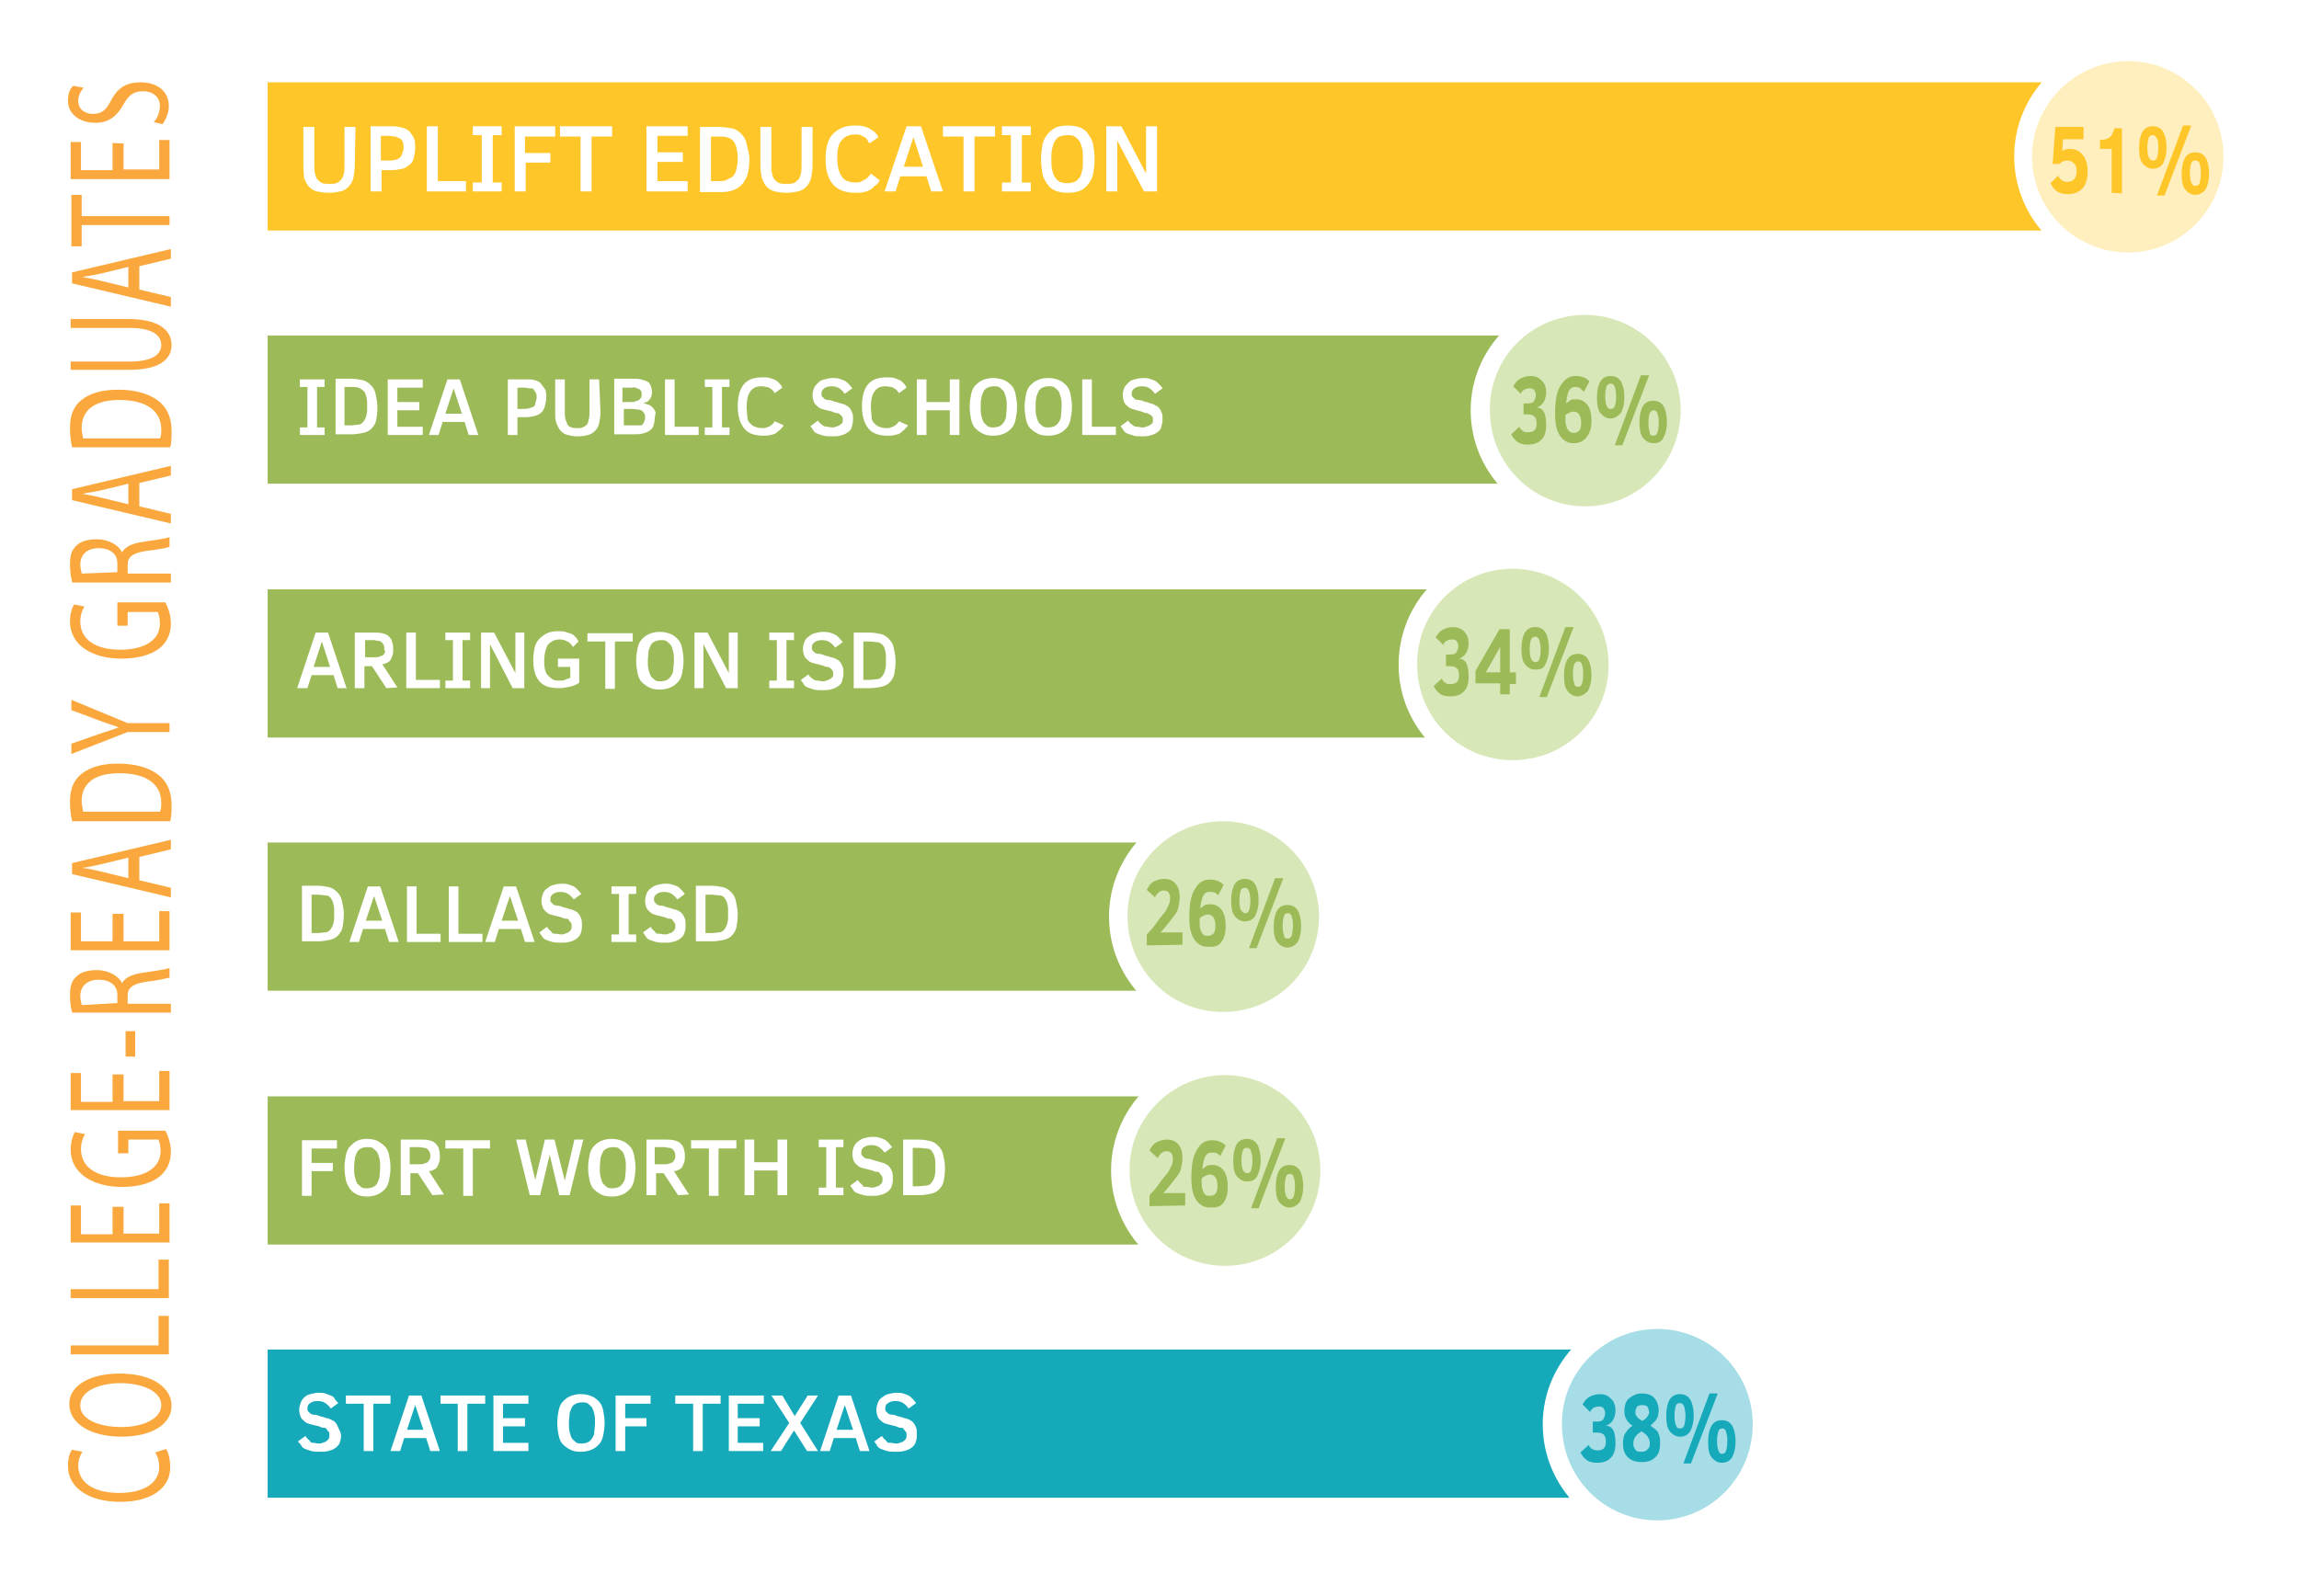 <?xml version="1.0" encoding="utf-8"?>
<!-- Generator: Adobe Illustrator 24.0.3, SVG Export Plug-In . SVG Version: 6.00 Build 0)  -->
<svg version="1.1" id="Layer_1" xmlns="http://www.w3.org/2000/svg" xmlns:xlink="http://www.w3.org/1999/xlink" x="0px" y="0px"
	 viewBox="0 0 335 232.6" style="enable-background:new 0 0 335 232.6;" xml:space="preserve">
  <defs>
    <filter id="f3" x="-20%" y="-20%" width="200%" height="200%">
      <feOffset result="offOut" in="SourceAlpha" dx="0" dy="0" />
      <feGaussianBlur result="blurOut" in="offOut" stdDeviation="1.75" />
      <feBlend in="SourceGraphic" in2="blurOut" mode="normal" />
    </filter>
  </defs>
<style type="text/css">
	.disc_green{fill:#D8E7B8;filter:url(#f3);}
	.disc_gold{fill:#FFEFBF;filter:url(#f3);}
	.disc_blue{fill:#A6DDE6;filter:url(#f3);}
	.score{fill:none;}
	.st0{fill:#FFC629;}
	.st1{fill:#9CBB58;}
	.st2{fill:#15A9BA;}
	.st3{fill:#FFFFFF;}
	.st4{fill:#FAA83D;}
</style>
<rect x="39" y="12" class="st0" width="271.1" height="21.6"/>
<rect x="39" y="48.9" class="st1" width="192" height="21.6"/>
<rect x="39" y="85.9" class="st1" width="181.4" height="21.6"/>
<rect x="39" y="122.8" class="st1" width="139.2" height="21.6"/>
<rect x="39" y="159.8" class="st1" width="139.2" height="21.6"/>
<rect x="39" y="196.7" class="st2" width="202.5" height="21.6"/>
<g>
	<g>
		<circle class="disc_green" cx="231" cy="59.8" r="15.3"/>
		<path class="st3" d="M231,45.9c7.6,0,13.9,6.2,13.9,13.9c0,7.7-6.2,14-13.9,14c-7.7,0-13.9-6.2-13.9-14
			C217,52.1,223.2,45.9,231,45.9 M231,43.2c-9.2,0-16.7,7.5-16.7,16.6c0,9.2,7.5,16.6,16.7,16.6c9.2,0,16.6-7.5,16.6-16.6
			C247.6,50.6,240.1,43.2,231,43.2L231,43.2z"/>
	</g>
</g>
<g>
	<g>
		<circle class="disc_green" cx="220.4" cy="96.7" r="15.3"/>
		<path class="st3" d="M220.4,82.9c7.7,0,14,6.2,14,14c0,7.7-6.2,13.9-14,13.9c-7.7,0-13.9-6.2-13.9-13.9
			C206.4,89.1,212.7,82.9,220.4,82.9 M220.4,80.2c-9.2,0-16.6,7.5-16.6,16.7c0,9.2,7.5,16.6,16.6,16.6c9.2,0,16.7-7.5,16.7-16.6
			C237,87.6,229.6,80.2,220.4,80.2L220.4,80.2z"/>
	</g>
</g>
<g>
	<g>
		<path class="disc_green" d="M178.2,148.9c-8.5,0-15.3-6.8-15.3-15.3c0-8.5,6.8-15.3,15.3-15.3c8.5,0,15.3,6.8,15.3,15.3
			C193.5,142.1,186.6,148.9,178.2,148.9z"/>
		<path class="st3" d="M178.2,119.7c7.7,0,14,6.2,14,13.9c0,7.7-6.2,13.9-14,13.9c-7.7,0-13.9-6.2-13.9-13.9
			C164.2,126,170.4,119.7,178.2,119.7 M178.2,117c-9.2,0-16.6,7.5-16.6,16.6c0,9.2,7.5,16.7,16.6,16.7s16.7-7.5,16.7-16.7
			C194.8,124.5,187.4,117,178.2,117L178.2,117z"/>
	</g>
</g>
<g>
	<g>
		<path class="disc_green" d="M178.5,185.9c-8.5,0-15.3-6.8-15.3-15.3c0-8.5,6.8-15.3,15.3-15.3c8.5,0,15.3,6.8,15.3,15.3
			C193.8,179.1,186.9,185.9,178.5,185.9z"/>
		<path class="st3" d="M178.5,156.7c7.6,0,13.9,6.2,13.9,13.9c0,7.7-6.2,13.9-13.9,13.9c-7.7,0-13.9-6.2-13.9-13.9
			C164.5,163,170.8,156.7,178.5,156.7 M178.5,154c-9.2,0-16.6,7.5-16.6,16.6c0,9.2,7.5,16.7,16.6,16.7c9.2,0,16.6-7.5,16.6-16.7
			C195.1,161.5,187.7,154,178.5,154L178.5,154z"/>
	</g>
</g>
<g>
	<g>
		<path class="disc_blue" d="M241.5,222.9c-8.5,0-15.3-6.8-15.3-15.3c0-8.5,6.8-15.3,15.3-15.3c8.5,0,15.3,6.8,15.3,15.3
			C256.8,216.1,249.9,222.9,241.5,222.9z"/>
		<path class="st3" d="M241.5,193.7c7.6,0,13.9,6.2,13.9,13.9c0,7.7-6.2,14-13.9,14c-7.7,0-13.9-6.2-13.9-14
			C227.5,200,233.8,193.7,241.5,193.7 M241.5,191c-9.2,0-16.7,7.5-16.7,16.6c0,9.2,7.5,16.7,16.7,16.7c9.2,0,16.6-7.5,16.6-16.7
			C258.1,198.5,250.7,191,241.5,191L241.5,191z"/>
	</g>
</g>
<g>
	<path class="st3" d="M51.7,24c0,0.8-0.1,1.4-0.2,1.9c-0.1,0.5-0.4,1-0.7,1.3c-0.3,0.3-0.7,0.6-1.2,0.7c-0.5,0.1-1,0.2-1.7,0.2
		c-0.7,0-1.2-0.1-1.7-0.2c-0.5-0.1-0.9-0.4-1.2-0.7c-0.3-0.3-0.5-0.8-0.7-1.3c0-0.5-0.1-1.2-0.1-1.9v-5.5h1.6v5.4c0,0.5,0,1,0.1,1.4
		c0.1,0.4,0.2,0.7,0.4,0.9c0.2,0.2,0.4,0.4,0.7,0.5c0.3,0.1,0.6,0.1,1,0.1c0.4,0,0.7,0,1-0.1c0.3-0.1,0.5-0.3,0.7-0.5
		c0.2-0.2,0.3-0.5,0.4-0.9c0.1-0.4,0.1-0.8,0.1-1.4v-5.4h1.6L51.7,24L51.7,24z"/>
	<path class="st3" d="M60.5,21.5c0,0.6-0.1,1.1-0.2,1.5c-0.1,0.4-0.3,0.8-0.6,1c-0.3,0.2-0.6,0.5-1.1,0.6c-0.4,0.1-1,0.2-1.5,0.2
		h-1.5v3.1H54v-9.5h3.2c0.5,0,1,0.1,1.4,0.2c0.4,0.1,0.8,0.3,1,0.5c0.2,0.2,0.5,0.6,0.7,1C60.5,20.5,60.5,21,60.5,21.5z M58.8,21.5
		c0-0.3,0-0.6-0.1-0.8c-0.1-0.2-0.2-0.4-0.4-0.5c-0.2-0.1-0.4-0.2-0.7-0.3c-0.3,0-0.6-0.1-0.9-0.1h-1.2v3.6h1c0.4,0,0.8,0,1-0.1
		c0.3,0,0.5-0.1,0.7-0.3c0.2-0.1,0.3-0.3,0.4-0.6C58.7,22.1,58.8,22,58.8,21.5z"/>
	<path class="st3" d="M62.2,27.9v-9.5h1.6v8h4.1v1.5C68,27.9,62.2,27.9,62.2,27.9z"/>
	<path class="st3" d="M73.1,27.9h-4.2v-1.3h1.3v-6.9h-1.3v-1.3h4.2v1.3h-1.3v6.9h1.3V27.9z"/>
	<path class="st3" d="M76.5,19.9v2.4h3.7v1.4h-3.6v4.2H75v-9.5h5.9v1.5H76.5L76.5,19.9z"/>
	<path class="st3" d="M86.2,19.9v8h-1.6v-8h-3v-1.5h7.6v1.5H86.2z"/>
	<path class="st3" d="M94.2,27.9v-9.5h6v1.4h-4.4v2.4h3.7v1.4h-3.7v2.8h4.4v1.5H94.2z"/>
	<path class="st3" d="M109.2,23.2c0,0.9-0.1,1.7-0.3,2.3c-0.2,0.6-0.5,1.1-0.9,1.5c-0.4,0.4-0.8,0.6-1.4,0.8
		c-0.6,0.2-1.2,0.2-1.9,0.2H102v-9.5h2.6c0.8,0,1.4,0.1,2,0.2c0.6,0.1,1,0.4,1.4,0.8c0.4,0.4,0.7,0.9,0.8,1.5
		C108.9,21.6,109.2,22.3,109.2,23.2z M107.5,23.1c0-0.6-0.1-1.2-0.2-1.6c-0.1-0.4-0.3-0.8-0.5-1c-0.2-0.2-0.5-0.4-0.9-0.5
		c-0.4-0.1-0.9-0.1-1.4-0.1h-0.9v6.5h0.9c0.6,0,1.1,0,1.4-0.2c0.3-0.2,0.7-0.3,0.9-0.5c0.2-0.2,0.4-0.6,0.5-1
		C107.4,24.3,107.5,23.8,107.5,23.1z"/>
	<path class="st3" d="M118.4,24c0,0.8-0.1,1.4-0.2,1.9c-0.1,0.5-0.4,1-0.7,1.3c-0.3,0.3-0.7,0.6-1.2,0.7c-0.5,0.1-1,0.2-1.7,0.2
		c-0.7,0-1.2-0.1-1.7-0.2c-0.5-0.1-0.9-0.4-1.2-0.7c-0.3-0.3-0.5-0.8-0.7-1.3c-0.1-0.5-0.2-1.2-0.2-1.9v-5.5h1.6v5.4
		c0,0.5,0,1,0.1,1.4c0.1,0.4,0.2,0.7,0.4,0.9c0.2,0.2,0.4,0.4,0.7,0.5c0.3,0.1,0.6,0.1,1,0.1c0.4,0,0.7,0,1-0.1
		c0.3-0.1,0.5-0.3,0.7-0.5c0.2-0.2,0.3-0.5,0.4-0.9c0.1-0.4,0.1-0.8,0.1-1.4v-5.4h1.6V24L118.4,24z"/>
	<path class="st3" d="M128.2,26.3c-0.2,0.3-0.3,0.5-0.6,0.7c-0.3,0.2-0.4,0.4-0.7,0.6c-0.3,0.2-0.6,0.3-1,0.4
		c-0.4,0.1-0.8,0.1-1.3,0.1c-1.4,0-2.5-0.4-3.2-1.2c-0.7-0.8-1.1-2-1.1-3.7c0-1.6,0.3-2.9,1.1-3.7c0.8-0.8,1.8-1.2,3.1-1.2
		c0.5,0,0.9,0,1.3,0.1c0.4,0.1,0.7,0.2,1,0.4c0.3,0.2,0.5,0.3,0.7,0.5c0.2,0.2,0.4,0.4,0.5,0.7l-1.3,0.9c-0.1-0.1-0.2-0.3-0.3-0.5
		c-0.1-0.2-0.3-0.3-0.4-0.4c-0.2-0.1-0.4-0.2-0.6-0.3c-0.2-0.1-0.5-0.1-0.8-0.1c-0.9,0-1.5,0.3-2,0.9c-0.5,0.6-0.6,1.5-0.6,2.6
		c0,0.6,0.1,1.2,0.2,1.6c0.1,0.4,0.3,0.8,0.5,1.1c0.2,0.3,0.5,0.5,0.8,0.6c0.3,0.1,0.7,0.2,1.1,0.2c0.3,0,0.6,0,0.8-0.1
		c0.2-0.1,0.4-0.2,0.6-0.3c0.2-0.1,0.3-0.2,0.5-0.4c0.2-0.2,0.3-0.3,0.4-0.5L128.2,26.3z"/>
	<path class="st3" d="M128.9,27.9l3.2-9.5h2.1l3.2,9.5h-1.7l-0.7-2.2h-3.8l-0.7,2.2H128.9z M131.7,24.3h2.8l-1.4-4.3L131.7,24.3z"/>
	<path class="st3" d="M142,19.9v8h-1.6v-8h-3v-1.5h7.6v1.5H142z"/>
	<path class="st3" d="M150.2,27.9H146v-1.3h1.3v-6.9H146v-1.3h4.2v1.3h-1.3v6.9h1.3V27.9z"/>
	<path class="st3" d="M159.5,23.2c0,0.8-0.1,1.5-0.2,2.1c-0.1,0.6-0.4,1.1-0.7,1.5c-0.3,0.4-0.7,0.8-1.2,1c-0.5,0.2-1.1,0.3-1.8,0.3
		c-0.7,0-1.3-0.1-1.8-0.3c-0.5-0.2-0.9-0.5-1.2-1c-0.3-0.4-0.6-0.9-0.7-1.5c-0.1-0.6-0.2-1.3-0.2-2.1c0-0.8,0.1-1.5,0.2-2.1
		c0.1-0.6,0.4-1.1,0.7-1.5c0.3-0.4,0.7-0.7,1.2-1c0.5-0.2,1.1-0.3,1.8-0.3c0.7,0,1.3,0.1,1.8,0.3c0.5,0.2,0.9,0.5,1.2,1
		c0.3,0.4,0.6,0.9,0.7,1.5C159.4,21.7,159.5,22.4,159.5,23.2z M157.8,23.2c0-0.6,0-1.1-0.1-1.5c-0.1-0.4-0.2-0.8-0.4-1.1
		c-0.2-0.3-0.4-0.5-0.7-0.7c-0.3-0.2-0.6-0.2-1.1-0.2c-0.4,0-0.8,0.1-1.1,0.2c-0.3,0.1-0.5,0.4-0.7,0.7c-0.2,0.3-0.3,0.7-0.4,1.1
		c-0.1,0.4-0.1,1-0.1,1.5s0,1.1,0.1,1.5c0.1,0.4,0.2,0.8,0.4,1.1c0.2,0.3,0.4,0.5,0.7,0.7c0.3,0.1,0.6,0.2,1.1,0.2s0.8-0.1,1.1-0.2
		c0.3-0.1,0.5-0.4,0.7-0.6c0.2-0.2,0.3-0.7,0.4-1.1C157.8,24.4,157.8,23.8,157.8,23.2z"/>
	<path class="st3" d="M166.7,27.9l-3.9-7.4v7.4h-1.6v-9.5h2.2l3.6,6.9v-6.9h1.6v9.5H166.7z"/>
</g>
<g>
	<path class="st3" d="M47.3,63.4h-3.6v-1.1h1.1v-5.9h-1.1v-1.1h3.6v1.1h-1.1v5.9h1.1V63.4z"/>
	<path class="st3" d="M55,59.3c0,0.8-0.1,1.5-0.2,2c-0.1,0.5-0.4,0.9-0.7,1.2c-0.3,0.3-0.7,0.5-1.2,0.6c-0.5,0.1-1,0.2-1.7,0.2h-2.3
		v-8.1h2.2c0.7,0,1.2,0.1,1.7,0.2c0.5,0.1,0.9,0.4,1.2,0.7c0.3,0.3,0.6,0.7,0.7,1.2C54.8,57.8,55,58.6,55,59.3z M53.5,59.3
		c0-0.6,0-1-0.1-1.4c-0.1-0.4-0.2-0.7-0.4-0.9c-0.2-0.2-0.5-0.4-0.8-0.5c-0.3-0.1-0.7-0.1-1.2-0.1h-0.8V62H51c0.5,0,0.9-0.1,1.2-0.1
		s0.6-0.2,0.8-0.5c0.2-0.3,0.3-0.5,0.4-0.9C53.5,60.1,53.5,59.9,53.5,59.3z"/>
	<path class="st3" d="M56.5,63.4v-8.1h5.1v1.2h-3.7v2.1h3.2v1.2h-3.2v2.4h3.7v1.2H56.5z"/>
	<path class="st3" d="M62.5,63.4l2.7-8.1H67l2.7,8.1h-1.4l-0.6-1.9h-3.2l-0.6,1.9H62.5z M64.9,60.3h2.4l-1.2-3.7L64.9,60.3z"/>
	<path class="st3" d="M79.6,57.9c0,0.5-0.1,0.9-0.2,1.3c-0.1,0.4-0.3,0.7-0.5,0.9c-0.2,0.2-0.5,0.4-0.9,0.5
		c-0.4,0.1-0.8,0.2-1.3,0.2h-1.3v2.6H74v-8.1h2.7c0.5,0,0.9,0,1.2,0.1c0.3,0.1,0.7,0.2,0.9,0.5c0.2,0.3,0.4,0.5,0.6,0.8
		C79.6,57,79.6,57.5,79.6,57.9z M78.2,58c0-0.3,0-0.5-0.1-0.7c-0.1-0.2-0.2-0.3-0.3-0.5c-0.1-0.2-0.3-0.2-0.6-0.2
		c-0.3,0-0.5-0.1-0.8-0.1h-1v3.1h0.8c0.3,0,0.6,0,0.9-0.1c0.3-0.1,0.4-0.1,0.6-0.2c0.2-0.1,0.3-0.3,0.3-0.5
		C78,58.6,78.2,58.3,78.2,58z"/>
	<path class="st3" d="M87.5,60c0,0.7-0.1,1.2-0.2,1.7s-0.3,0.8-0.6,1.1c-0.3,0.3-0.6,0.5-1,0.6c-0.4,0.1-0.9,0.2-1.5,0.2
		s-1.1-0.1-1.5-0.2c-0.4-0.1-0.7-0.3-1-0.6c-0.3-0.3-0.4-0.7-0.6-1.1c-0.2-0.4-0.2-1-0.2-1.7v-4.7h1.4v4.6c0,0.5,0,0.9,0.1,1.2
		c0.1,0.3,0.2,0.6,0.3,0.8c0.1,0.2,0.3,0.3,0.6,0.4c0.3,0.1,0.5,0.1,0.8,0.1c0.3,0,0.6,0,0.8-0.1c0.2-0.1,0.4-0.2,0.6-0.4
		c0.2-0.2,0.2-0.4,0.3-0.8c0.1-0.4,0.1-0.7,0.1-1.2v-4.6h1.4L87.5,60L87.5,60z"/>
	<path class="st3" d="M95.4,61c0,0.4-0.1,0.8-0.2,1.1c-0.1,0.3-0.3,0.5-0.6,0.7c-0.3,0.2-0.6,0.3-1,0.4c-0.4,0.1-0.8,0.1-1.3,0.1
		h-2.8v-8.1h2.6c0.5,0,1,0,1.3,0.1c0.3,0.1,0.7,0.2,0.9,0.3c0.2,0.1,0.4,0.3,0.5,0.6c0.1,0.3,0.2,0.5,0.2,0.8c0,0.3,0,0.5-0.1,0.8
		c-0.1,0.2-0.2,0.4-0.3,0.5c-0.1,0.1-0.3,0.3-0.4,0.3s-0.3,0.2-0.5,0.2c0.3,0,0.5,0.1,0.8,0.2c0.3,0.1,0.4,0.2,0.6,0.4
		c0.2,0.2,0.3,0.4,0.4,0.6C95.6,60.2,95.4,60.7,95.4,61z M93.5,57.5c0-0.2,0-0.3-0.1-0.5c-0.1-0.2-0.1-0.2-0.3-0.3
		c-0.2-0.1-0.3-0.1-0.5-0.2c-0.2-0.1-0.4,0-0.7,0h-1.2v2.1h1.1c0.3,0,0.6,0,0.8-0.1c0.2-0.1,0.4-0.1,0.5-0.2
		c0.1-0.1,0.2-0.2,0.3-0.3C93.5,57.8,93.5,57.6,93.5,57.5z M94,60.9c0-0.2,0-0.4-0.1-0.6c-0.1-0.2-0.2-0.3-0.3-0.4
		c-0.1-0.1-0.4-0.2-0.6-0.2c-0.2,0-0.5-0.1-0.9-0.1h-1.2V62h1c0.4,0,0.7,0,0.9,0c0.2,0,0.4,0,0.6,0c0.2,0,0.3-0.2,0.4-0.4
		C93.9,61.4,94,61.2,94,60.9z"/>
	<path class="st3" d="M96.9,63.4v-8.1h1.4v6.9h3.5v1.2H96.9z"/>
	<path class="st3" d="M106.3,63.4h-3.6v-1.1h1.1v-5.9h-1.1v-1.1h3.6v1.1h-1.1v5.9h1.1V63.4z"/>
	<path class="st3" d="M114.2,62c-0.1,0.2-0.3,0.4-0.5,0.6c-0.2,0.2-0.4,0.3-0.6,0.5c-0.2,0.2-0.5,0.2-0.8,0.3
		c-0.3,0.1-0.7,0.1-1.1,0.1c-1.2,0-2.2-0.3-2.8-1.1c-0.6-0.8-0.9-1.8-0.9-3.2c0-1.4,0.3-2.5,0.9-3.2c0.6-0.7,1.5-1,2.7-1
		c0.4,0,0.8,0,1.1,0.1c0.3,0.1,0.6,0.2,0.8,0.3c0.2,0.1,0.4,0.3,0.6,0.5c0.2,0.2,0.3,0.4,0.4,0.6l-1.1,0.8c-0.1-0.1-0.2-0.3-0.3-0.4
		c-0.1-0.1-0.2-0.2-0.4-0.3c-0.2-0.1-0.3-0.2-0.5-0.2c-0.2,0-0.4-0.1-0.7-0.1c-0.8,0-1.3,0.2-1.7,0.8c-0.4,0.6-0.5,1.3-0.5,2.3
		c0,0.5,0.1,1,0.1,1.4c0,0.4,0.2,0.7,0.4,0.9c0.2,0.2,0.4,0.4,0.7,0.5c0.3,0.1,0.6,0.2,1,0.2c0.3,0,0.5,0,0.7-0.1
		c0.2-0.1,0.4-0.1,0.5-0.2c0.1-0.1,0.3-0.2,0.4-0.3c0.1-0.1,0.2-0.3,0.3-0.4L114.2,62z"/>
	<path class="st3" d="M124.3,61.1c0,0.5-0.1,0.8-0.2,1.2c-0.1,0.4-0.4,0.6-0.7,0.8c-0.3,0.2-0.6,0.3-1,0.4c-0.4,0.1-0.8,0.1-1.2,0.1
		c-0.4,0-0.8,0-1.2-0.1c-0.4-0.1-0.6-0.2-0.9-0.3c-0.3-0.1-0.5-0.3-0.6-0.5c-0.1-0.2-0.3-0.4-0.4-0.6l1.1-0.8
		c0.1,0.2,0.2,0.3,0.3,0.4c0.1,0.1,0.3,0.2,0.4,0.3c0.1,0.1,0.3,0.2,0.6,0.2c0.3,0,0.5,0.1,0.7,0.1c0.2,0,0.4,0,0.6-0.1
		c0.2-0.1,0.4-0.1,0.5-0.2c0.1-0.1,0.3-0.2,0.4-0.3c0.1-0.1,0.1-0.3,0.1-0.5c0-0.2,0-0.4-0.1-0.5c-0.1-0.1-0.2-0.2-0.3-0.3
		c-0.1-0.1-0.3-0.2-0.5-0.2c-0.2,0-0.4-0.1-0.6-0.2c-0.4-0.1-0.8-0.2-1.2-0.3c-0.4-0.1-0.7-0.2-0.9-0.4c-0.2-0.2-0.5-0.4-0.6-0.7
		c-0.1-0.3-0.2-0.6-0.2-1c0-0.4,0.1-0.7,0.2-1c0.1-0.3,0.3-0.5,0.6-0.8c0.3-0.3,0.5-0.4,0.9-0.5c0.4-0.1,0.8-0.2,1.2-0.2
		c0.3,0,0.7,0,1,0.1c0.3,0.1,0.6,0.2,0.8,0.3c0.2,0.1,0.4,0.3,0.6,0.5c0.2,0.2,0.3,0.4,0.5,0.6l-1.1,0.8c-0.2-0.3-0.5-0.6-0.8-0.8
		c-0.3-0.2-0.7-0.3-1.1-0.3c-0.5,0-0.8,0.1-1.1,0.3c-0.3,0.2-0.4,0.5-0.4,0.8c0,0.2,0,0.3,0.1,0.4c0.1,0.1,0.2,0.2,0.3,0.3
		c0.1,0.1,0.3,0.2,0.6,0.2c0.3,0,0.5,0.1,0.8,0.2c0.2,0.1,0.5,0.1,0.7,0.2c0.2,0.1,0.4,0.1,0.7,0.2c0.3,0.1,0.4,0.2,0.6,0.3
		c0.2,0.1,0.3,0.3,0.4,0.4c0.1,0.1,0.2,0.4,0.3,0.6C124.3,60.4,124.3,60.8,124.3,61.1z"/>
	<path class="st3" d="M132.3,62c-0.1,0.2-0.3,0.4-0.5,0.6c-0.2,0.2-0.4,0.3-0.6,0.5c-0.2,0.2-0.5,0.2-0.8,0.3
		c-0.3,0.1-0.7,0.1-1.1,0.1c-1.2,0-2.2-0.3-2.8-1.1c-0.6-0.8-0.9-1.8-0.9-3.2c0-1.4,0.3-2.5,0.9-3.2c0.6-0.7,1.5-1,2.7-1
		c0.4,0,0.8,0,1.1,0.1c0.3,0.1,0.6,0.2,0.8,0.3c0.2,0.1,0.4,0.3,0.6,0.5c0.2,0.2,0.3,0.4,0.4,0.6l-1.1,0.8c-0.1-0.1-0.2-0.3-0.3-0.4
		c-0.1-0.1-0.2-0.2-0.4-0.3c-0.2-0.1-0.3-0.2-0.5-0.2c-0.2,0-0.4-0.1-0.7-0.1c-0.8,0-1.3,0.2-1.7,0.8c-0.4,0.6-0.5,1.3-0.5,2.3
		c0,0.5,0.1,1,0.1,1.4c0,0.4,0.2,0.7,0.4,0.9c0.2,0.2,0.4,0.4,0.7,0.5c0.3,0.1,0.6,0.2,1,0.2c0.3,0,0.5,0,0.7-0.1
		c0.2-0.1,0.4-0.1,0.5-0.2c0.1-0.1,0.3-0.2,0.4-0.3c0.1-0.1,0.2-0.3,0.3-0.4L132.3,62z"/>
	<path class="st3" d="M138.4,63.4v-3.6H135v3.6h-1.4v-8.1h1.4v3.3h3.4v-3.3h1.4v8.1H138.4z"/>
	<path class="st3" d="M148.2,59.3c0,0.7-0.1,1.3-0.2,1.8c-0.1,0.5-0.3,1-0.6,1.3c-0.3,0.3-0.6,0.6-1.1,0.8c-0.5,0.2-0.9,0.3-1.6,0.3
		c-0.7,0-1.1-0.1-1.5-0.3c-0.4-0.2-0.8-0.5-1.1-0.8c-0.3-0.3-0.5-0.8-0.6-1.3c-0.1-0.5-0.2-1.1-0.2-1.8c0-0.7,0.1-1.3,0.2-1.8
		c0.1-0.5,0.3-1,0.6-1.3c0.3-0.3,0.6-0.6,1.1-0.8c0.5-0.2,0.9-0.3,1.5-0.3s1.1,0.1,1.6,0.3c0.5,0.2,0.8,0.5,1.1,0.8
		c0.3,0.3,0.5,0.8,0.6,1.3C148.1,58.1,148.2,58.7,148.2,59.3z M146.7,59.3c0-0.5,0-0.9-0.1-1.3c-0.1-0.4-0.2-0.7-0.3-0.9
		c-0.1-0.2-0.4-0.4-0.6-0.6c-0.2-0.2-0.6-0.2-0.9-0.2c-0.3,0-0.7,0.1-0.9,0.2c-0.2,0.1-0.5,0.3-0.6,0.6c-0.1,0.3-0.3,0.6-0.3,0.9
		c-0.1,0.4-0.1,0.8-0.1,1.3s0,0.9,0.1,1.3c0.1,0.4,0.2,0.7,0.3,0.9c0.1,0.2,0.4,0.4,0.6,0.6c0.2,0.2,0.6,0.2,0.9,0.2
		c0.3,0,0.7-0.1,0.9-0.2c0.2-0.1,0.4-0.3,0.6-0.6c0.2-0.3,0.3-0.6,0.3-0.9C146.6,60.3,146.7,59.8,146.7,59.3z"/>
	<path class="st3" d="M156.2,59.3c0,0.7-0.1,1.3-0.2,1.8c-0.1,0.5-0.3,1-0.6,1.3c-0.3,0.3-0.6,0.6-1.1,0.8c-0.5,0.2-0.9,0.3-1.6,0.3
		c-0.7,0-1.1-0.1-1.5-0.3c-0.4-0.2-0.8-0.5-1.1-0.8c-0.3-0.3-0.5-0.8-0.6-1.3c-0.1-0.5-0.2-1.1-0.2-1.8c0-0.7,0.1-1.3,0.2-1.8
		c0.1-0.5,0.3-1,0.6-1.3c0.3-0.3,0.6-0.6,1.1-0.8c0.5-0.2,0.9-0.3,1.5-0.3s1.1,0.1,1.6,0.3c0.5,0.2,0.8,0.5,1.1,0.8
		c0.3,0.3,0.5,0.8,0.6,1.3C156.1,58.1,156.2,58.7,156.2,59.3z M154.7,59.3c0-0.5,0-0.9-0.1-1.3c-0.1-0.4-0.2-0.7-0.3-0.9
		c-0.1-0.2-0.4-0.4-0.6-0.6c-0.2-0.2-0.6-0.2-0.9-0.2c-0.3,0-0.7,0.1-0.9,0.2c-0.2,0.1-0.5,0.3-0.6,0.6c-0.1,0.3-0.3,0.6-0.3,0.9
		c-0.1,0.4-0.1,0.8-0.1,1.3s0,0.9,0.1,1.3c0.1,0.4,0.2,0.7,0.3,0.9c0.1,0.2,0.4,0.4,0.6,0.6c0.2,0.2,0.6,0.2,0.9,0.2
		c0.3,0,0.7-0.1,0.9-0.2c0.2-0.1,0.4-0.3,0.6-0.6c0.2-0.3,0.3-0.6,0.3-0.9C154.6,60.3,154.7,59.8,154.7,59.3z"/>
	<path class="st3" d="M157.7,63.4v-8.1h1.4v6.9h3.5v1.2H157.7z"/>
	<path class="st3" d="M169.4,61.1c0,0.5-0.1,0.8-0.2,1.2c-0.1,0.4-0.4,0.6-0.7,0.8c-0.3,0.2-0.6,0.3-1,0.4c-0.4,0.1-0.8,0.1-1.2,0.1
		s-0.8,0-1.1-0.1c-0.3-0.1-0.6-0.2-0.9-0.3c-0.3-0.1-0.5-0.3-0.6-0.5c-0.1-0.2-0.3-0.4-0.4-0.6l1.1-0.8c0.1,0.2,0.2,0.3,0.3,0.4
		c0.1,0.1,0.3,0.2,0.4,0.3c0.1,0.1,0.3,0.2,0.6,0.2s0.5,0.1,0.7,0.1c0.2,0,0.4,0,0.6-0.1c0.2-0.1,0.4-0.1,0.5-0.2
		c0.1-0.1,0.3-0.2,0.4-0.3c0.1-0.1,0.1-0.3,0.1-0.5c0-0.2,0-0.4-0.1-0.5c-0.1-0.1-0.2-0.2-0.4-0.3c-0.2-0.1-0.3-0.2-0.5-0.2
		c-0.2,0-0.4-0.1-0.6-0.2c-0.4-0.1-0.8-0.2-1.1-0.3c-0.3-0.1-0.7-0.2-0.9-0.4c-0.2-0.2-0.5-0.4-0.6-0.7c-0.1-0.3-0.2-0.6-0.2-1
		c0-0.4,0.1-0.7,0.2-1c0.1-0.3,0.3-0.5,0.6-0.8c0.3-0.3,0.5-0.4,0.9-0.5c0.4-0.1,0.8-0.2,1.2-0.2c0.4,0,0.7,0,1,0.1
		c0.3,0.1,0.6,0.2,0.8,0.3c0.2,0.1,0.4,0.3,0.6,0.5c0.2,0.2,0.4,0.4,0.5,0.6l-1.1,0.8c-0.2-0.3-0.5-0.6-0.8-0.8
		c-0.3-0.2-0.6-0.3-1.1-0.3s-0.8,0.1-1.1,0.3c-0.3,0.2-0.4,0.5-0.4,0.8c0,0.2,0,0.3,0.1,0.4c0.1,0.1,0.2,0.2,0.3,0.3
		c0.1,0.1,0.3,0.2,0.6,0.2c0.3,0,0.5,0.1,0.8,0.2c0.2,0.1,0.5,0.1,0.7,0.2c0.2,0.1,0.4,0.1,0.6,0.2c0.2,0.1,0.4,0.2,0.6,0.3
		c0.2,0.1,0.3,0.3,0.4,0.4c0.1,0.1,0.2,0.4,0.3,0.6C169.4,60.4,169.4,60.8,169.4,61.1z"/>
</g>
<g>
	<path class="st3" d="M43.3,100.3l2.7-8.1h1.8l2.7,8.1h-1.3l-0.6-1.9h-3.2l-0.6,1.9H43.3z M45.7,97.2h2.4l-1.2-3.7L45.7,97.2z"/>
	<path class="st3" d="M56.3,100.3l-2.1-3.2h-1.1v3.2h-1.4v-8.1h2.7c0.5,0,0.9,0,1.3,0.1c0.4,0.1,0.7,0.2,0.9,0.4
		c0.2,0.2,0.4,0.4,0.5,0.7c0.1,0.3,0.2,0.7,0.2,1.1c0,0.4,0,0.7-0.1,1c-0.1,0.3-0.2,0.5-0.3,0.7c-0.1,0.2-0.3,0.3-0.5,0.4
		c-0.2,0.1-0.4,0.2-0.7,0.2l2.2,3.4L56.3,100.3L56.3,100.3z M56,94.6c0-0.2,0-0.4-0.1-0.6c-0.1-0.2-0.2-0.3-0.3-0.4
		c-0.1-0.1-0.3-0.2-0.5-0.2c-0.2,0-0.4-0.1-0.7-0.1h-1.2v2.5h1.3c0.3,0,0.6,0,0.8-0.1c0.2-0.1,0.4-0.1,0.5-0.2
		c0.1-0.1,0.2-0.2,0.3-0.4C56.2,94.9,56,94.9,56,94.6z"/>
	<path class="st3" d="M59.2,100.3v-8.1h1.4v6.9h3.5v1.2H59.2z"/>
	<path class="st3" d="M68.5,100.3h-3.6v-1.1H66v-5.9h-1.1v-1.1h3.6v1.1h-1.1v5.9h1.1V100.3z"/>
	<path class="st3" d="M74.7,100.3l-3.3-6.4v6.4h-1.3v-8.1H72l3.1,5.9v-5.9h1.3v8.1H74.7z"/>
	<path class="st3" d="M83.5,94.3c-0.2-0.3-0.4-0.6-0.8-0.8c-0.4-0.2-0.7-0.3-1.2-0.3c-0.3,0-0.7,0.1-0.9,0.2
		c-0.2,0.1-0.5,0.3-0.7,0.5c-0.2,0.2-0.3,0.6-0.4,0.9c-0.1,0.3-0.2,0.9-0.2,1.4s0,0.9,0.1,1.3c0.1,0.4,0.2,0.7,0.4,0.9
		c0.2,0.2,0.4,0.4,0.7,0.6c0.3,0.2,0.6,0.2,1,0.2c0.3,0,0.6,0,0.8-0.1c0.2-0.1,0.5-0.2,0.8-0.3v-1.6h-1.8V96h3.1v3.5
		c-0.4,0.3-0.9,0.5-1.4,0.6c-0.5,0.1-1,0.2-1.6,0.2c-1.3,0-2.2-0.3-2.8-1c-0.6-0.7-0.9-1.7-0.9-3.1c0-0.7,0.1-1.3,0.2-1.8
		c0.1-0.5,0.4-1,0.7-1.3c0.3-0.3,0.7-0.6,1.1-0.8c0.4-0.2,1-0.3,1.6-0.3c0.4,0,0.8,0,1.1,0.1c0.3,0.1,0.6,0.2,0.9,0.3
		c0.3,0.1,0.4,0.3,0.6,0.5c0.2,0.2,0.3,0.4,0.4,0.6L83.5,94.3z"/>
	<path class="st3" d="M89.6,93.5v6.9h-1.4v-6.9h-2.6v-1.2h6.6v1.2H89.6z"/>
	<path class="st3" d="M99.6,96.3c0,0.7-0.1,1.3-0.2,1.8c-0.1,0.5-0.3,1-0.6,1.3c-0.3,0.3-0.6,0.6-1.1,0.8c-0.5,0.2-0.9,0.3-1.6,0.3
		c-0.7,0-1.1-0.1-1.5-0.3c-0.4-0.2-0.8-0.5-1.1-0.8c-0.3-0.3-0.5-0.8-0.6-1.3c-0.1-0.5-0.2-1.1-0.2-1.8c0-0.7,0.1-1.3,0.2-1.8
		c0.1-0.5,0.3-1,0.6-1.3c0.3-0.3,0.6-0.6,1.1-0.8c0.5-0.2,0.9-0.3,1.5-0.3c0.6,0,1.1,0.1,1.6,0.3c0.5,0.2,0.8,0.5,1.1,0.8
		c0.3,0.3,0.5,0.8,0.6,1.3C99.5,95,99.6,95.6,99.6,96.3z M98.2,96.3c0-0.5,0-0.9-0.1-1.3c-0.1-0.4-0.2-0.7-0.3-0.9
		c-0.1-0.2-0.4-0.4-0.6-0.6c-0.2-0.2-0.6-0.2-0.9-0.2c-0.3,0-0.7,0.1-0.9,0.2c-0.2,0.1-0.5,0.3-0.6,0.6c-0.1,0.3-0.3,0.6-0.3,0.9
		c0,0.3-0.1,0.8-0.1,1.3s0,0.9,0.1,1.3c0.1,0.4,0.2,0.7,0.3,0.9c0.1,0.2,0.4,0.4,0.6,0.6c0.2,0.2,0.6,0.2,0.9,0.2
		c0.3,0,0.7-0.1,0.9-0.2c0.2-0.1,0.4-0.3,0.6-0.6c0.2-0.3,0.3-0.6,0.3-0.9C98.1,97.3,98.2,96.8,98.2,96.3z"/>
	<path class="st3" d="M105.8,100.3l-3.3-6.4v6.4h-1.3v-8.1h1.9l3.1,5.9v-5.9h1.3v8.1H105.8z"/>
	<path class="st3" d="M115.7,100.3h-3.6v-1.1h1.1v-5.9h-1.1v-1.1h3.6v1.1h-1.1v5.9h1.1V100.3z"/>
	<path class="st3" d="M122.9,98.1c0,0.5-0.1,0.8-0.2,1.2c-0.1,0.4-0.4,0.6-0.7,0.8c-0.3,0.2-0.6,0.3-1,0.4c-0.4,0.1-0.8,0.1-1.2,0.1
		s-0.8,0-1.2-0.1c-0.4-0.1-0.6-0.2-0.9-0.3c-0.3-0.1-0.5-0.3-0.6-0.5c-0.1-0.2-0.3-0.4-0.4-0.6l1.1-0.8c0.1,0.2,0.2,0.3,0.3,0.4
		c0.1,0.1,0.3,0.2,0.4,0.3c0.1,0.1,0.3,0.2,0.6,0.2c0.3,0,0.5,0.1,0.7,0.1c0.2,0,0.4,0,0.6-0.1c0.2-0.1,0.4-0.1,0.5-0.2
		c0.1-0.1,0.3-0.2,0.4-0.3s0.1-0.3,0.1-0.5c0-0.2,0-0.4-0.1-0.5s-0.2-0.2-0.3-0.3c-0.1-0.1-0.3-0.2-0.5-0.2c-0.2,0-0.4-0.1-0.6-0.2
		c-0.4-0.1-0.8-0.2-1.2-0.3c-0.4-0.1-0.7-0.2-0.9-0.4c-0.2-0.2-0.5-0.4-0.6-0.7c-0.1-0.3-0.2-0.6-0.2-1c0-0.4,0.1-0.7,0.2-1
		c0.1-0.3,0.3-0.6,0.6-0.8c0.3-0.2,0.5-0.4,0.9-0.5c0.4-0.1,0.8-0.2,1.2-0.2c0.3,0,0.7,0,1,0.1c0.3,0.1,0.6,0.2,0.8,0.3
		c0.2,0.1,0.4,0.3,0.6,0.5c0.2,0.2,0.3,0.4,0.5,0.6l-1.1,0.8c-0.2-0.3-0.5-0.6-0.8-0.8c-0.3-0.2-0.7-0.3-1.1-0.3
		c-0.5,0-0.8,0.1-1.1,0.3c-0.3,0.2-0.4,0.4-0.4,0.8c0,0.2,0,0.3,0.1,0.4c0.1,0.1,0.2,0.2,0.3,0.3c0.1,0.1,0.3,0.2,0.6,0.2
		c0.3,0,0.5,0.1,0.8,0.2c0.2,0.1,0.5,0.1,0.7,0.2c0.2,0.1,0.4,0.1,0.7,0.2c0.3,0.1,0.4,0.2,0.6,0.3c0.2,0.1,0.3,0.3,0.4,0.4
		c0.1,0.1,0.2,0.4,0.3,0.6C122.9,97.4,122.9,97.8,122.9,98.1z"/>
	<path class="st3" d="M130.5,96.3c0,0.8-0.1,1.5-0.2,2c-0.1,0.5-0.4,0.9-0.7,1.2c-0.3,0.3-0.7,0.5-1.2,0.6c-0.5,0.1-1,0.2-1.7,0.2
		h-2.3v-8.1h2.2c0.7,0,1.2,0.1,1.7,0.2c0.5,0.1,0.9,0.4,1.2,0.7c0.3,0.3,0.6,0.7,0.7,1.2S130.5,95.5,130.5,96.3z M129.1,96.3
		c0-0.6,0-1-0.1-1.4c-0.1-0.4-0.2-0.7-0.4-0.9c-0.2-0.2-0.5-0.4-0.8-0.4c-0.3,0-0.7-0.1-1.2-0.1h-0.8v5.6h0.8c0.5,0,0.9-0.1,1.2-0.1
		c0.3,0,0.6-0.2,0.8-0.5c0.2-0.3,0.3-0.5,0.4-0.9C129.1,97.2,129.1,96.8,129.1,96.3z"/>
</g>
<g>
	<path class="st3" d="M50.1,133.2c0,0.8-0.1,1.5-0.2,2c-0.1,0.5-0.4,0.9-0.7,1.2c-0.3,0.3-0.7,0.5-1.2,0.6c-0.5,0.1-1,0.2-1.7,0.2
		H44v-8.1h2.2c0.7,0,1.2,0.1,1.7,0.2c0.5,0.1,0.9,0.4,1.2,0.7c0.3,0.3,0.6,0.7,0.7,1.2C49.9,131.7,50.1,132.5,50.1,133.2z
		 M48.7,133.2c0-0.6,0-1-0.1-1.4c-0.1-0.4-0.2-0.6-0.4-0.9c-0.2-0.3-0.5-0.4-0.8-0.4c-0.3,0-0.7-0.1-1.2-0.1h-0.8v5.6h0.8
		c0.5,0,0.9-0.1,1.2-0.1c0.3,0,0.6-0.2,0.8-0.5c0.2-0.3,0.3-0.5,0.4-0.9C48.7,134.1,48.7,133.8,48.7,133.2z"/>
	<path class="st3" d="M50.9,137.3l2.7-8.1h1.8l2.7,8.1h-1.4l-0.6-1.9h-3.2l-0.6,1.9H50.9z M53.3,134.2h2.4l-1.2-3.6L53.3,134.2z"/>
	<path class="st3" d="M59.3,137.3v-8.1h1.4v6.9h3.5v1.2H59.3L59.3,137.3z"/>
	<path class="st3" d="M65.4,137.3v-8.1h1.4v6.9h3.5v1.2H65.4L65.4,137.3z"/>
	<path class="st3" d="M70.7,137.3l2.7-8.1h1.8l2.7,8.1h-1.4l-0.6-1.9h-3.2l-0.6,1.9H70.7z M73.1,134.2h2.4l-1.2-3.6L73.1,134.2z"/>
	<path class="st3" d="M84.8,135c0,0.5-0.1,0.8-0.2,1.1c-0.1,0.3-0.4,0.6-0.7,0.8c-0.3,0.2-0.6,0.3-1,0.4c-0.4,0.1-0.8,0.1-1.2,0.1
		s-0.8,0-1.2-0.1c-0.4-0.1-0.6-0.2-0.9-0.3c-0.3-0.1-0.5-0.3-0.6-0.5c-0.1-0.2-0.3-0.4-0.4-0.6l1.1-0.8c0.1,0.1,0.2,0.3,0.3,0.4
		c0.1,0.1,0.3,0.2,0.4,0.4c0.1,0.2,0.3,0.2,0.6,0.2c0.3,0,0.5,0.1,0.7,0.1c0.2,0,0.4,0,0.6-0.1c0.2-0.1,0.4-0.1,0.5-0.2
		c0.1-0.1,0.3-0.2,0.4-0.4c0.1-0.2,0.1-0.3,0.1-0.5c0-0.2,0-0.4-0.1-0.5c-0.1-0.1-0.2-0.2-0.3-0.4c-0.1-0.2-0.3-0.2-0.5-0.2
		c-0.2,0-0.4-0.1-0.6-0.2c-0.4-0.1-0.8-0.2-1.2-0.3c-0.4-0.1-0.7-0.2-0.9-0.4c-0.2-0.2-0.5-0.4-0.6-0.7c-0.1-0.3-0.2-0.6-0.2-1
		c0-0.4,0.1-0.7,0.2-1c0.1-0.3,0.3-0.6,0.6-0.8c0.3-0.2,0.5-0.4,0.9-0.5c0.4-0.1,0.8-0.2,1.2-0.2c0.3,0,0.7,0,1,0.1
		c0.3,0.1,0.6,0.2,0.8,0.3c0.2,0.1,0.4,0.3,0.6,0.5c0.2,0.2,0.3,0.4,0.5,0.6l-1.1,0.8c-0.2-0.3-0.5-0.6-0.8-0.8
		c-0.3-0.2-0.7-0.3-1.1-0.3c-0.5,0-0.8,0.1-1.1,0.3c-0.3,0.2-0.4,0.4-0.4,0.8c0,0.2,0,0.3,0.1,0.4c0.1,0.1,0.2,0.2,0.3,0.3
		c0.1,0.1,0.3,0.2,0.6,0.2c0.3,0,0.5,0.1,0.8,0.2c0.2,0.1,0.5,0.1,0.7,0.2c0.2,0.1,0.4,0.1,0.7,0.2c0.3,0.1,0.4,0.2,0.6,0.3
		c0.2,0.1,0.3,0.3,0.4,0.4c0.1,0.1,0.2,0.4,0.3,0.6C84.8,134.1,84.8,134.7,84.8,135z"/>
	<path class="st3" d="M92.7,137.3h-3.6v-1.1h1.1v-5.9h-1.1v-1.1h3.6v1.1h-1.1v5.9h1.1V137.3z"/>
	<path class="st3" d="M99.9,135c0,0.5-0.1,0.8-0.2,1.1s-0.4,0.6-0.7,0.8c-0.3,0.2-0.6,0.3-1,0.4c-0.4,0.1-0.8,0.1-1.2,0.1
		s-0.8,0-1.2-0.1c-0.4-0.1-0.6-0.2-0.9-0.3c-0.3-0.1-0.5-0.3-0.6-0.5c-0.1-0.2-0.3-0.4-0.4-0.6l1.1-0.8c0.1,0.1,0.2,0.3,0.3,0.4
		c0.1,0.1,0.3,0.2,0.4,0.4c0.1,0.2,0.3,0.2,0.6,0.2c0.3,0,0.5,0.1,0.7,0.1c0.2,0,0.4,0,0.6-0.1c0.2-0.1,0.4-0.1,0.5-0.2
		c0.1-0.1,0.3-0.2,0.4-0.4c0.1-0.2,0.1-0.3,0.1-0.5c0-0.2,0-0.4-0.1-0.5c-0.1-0.1-0.2-0.2-0.3-0.4c-0.1-0.2-0.3-0.2-0.5-0.2
		c-0.2,0-0.4-0.1-0.6-0.2c-0.4-0.1-0.8-0.2-1.2-0.3c-0.4-0.1-0.7-0.2-0.9-0.4c-0.2-0.2-0.5-0.4-0.6-0.7c-0.1-0.3-0.2-0.6-0.2-1
		c0-0.4,0.1-0.7,0.2-1c0.1-0.3,0.3-0.6,0.6-0.8c0.3-0.2,0.5-0.4,0.9-0.5c0.4-0.1,0.8-0.2,1.2-0.2c0.3,0,0.7,0,1,0.1
		c0.3,0.1,0.6,0.2,0.8,0.3c0.2,0.1,0.4,0.3,0.6,0.5c0.2,0.2,0.3,0.4,0.5,0.6l-1.1,0.8c-0.2-0.3-0.5-0.6-0.8-0.8
		c-0.3-0.2-0.7-0.3-1.1-0.3c-0.5,0-0.8,0.1-1.1,0.3c-0.3,0.2-0.4,0.4-0.4,0.8c0,0.2,0,0.3,0.1,0.4c0.1,0.1,0.2,0.2,0.3,0.3
		c0.1,0.1,0.3,0.2,0.6,0.2c0.3,0,0.5,0.1,0.8,0.2c0.2,0.1,0.5,0.1,0.7,0.2c0.2,0.1,0.4,0.1,0.7,0.2c0.3,0.1,0.4,0.2,0.6,0.3
		c0.2,0.1,0.3,0.3,0.4,0.4c0.1,0.1,0.2,0.4,0.3,0.6C99.9,134.1,99.9,134.7,99.9,135z"/>
	<path class="st3" d="M107.5,133.2c0,0.8-0.1,1.5-0.2,2s-0.4,0.9-0.7,1.2c-0.3,0.3-0.7,0.5-1.2,0.6c-0.5,0.1-1,0.2-1.7,0.2h-2.3
		v-8.1h2.2c0.7,0,1.2,0.1,1.7,0.2c0.5,0.1,0.9,0.4,1.2,0.7c0.3,0.3,0.6,0.7,0.7,1.2S107.5,132.5,107.5,133.2z M106.1,133.2
		c0-0.6,0-1-0.1-1.4c-0.1-0.4-0.2-0.6-0.4-0.9c-0.2-0.3-0.5-0.4-0.8-0.4c-0.3,0-0.7-0.1-1.2-0.1h-0.8v5.6h0.8c0.5,0,0.9-0.1,1.2-0.1
		c0.3,0,0.6-0.2,0.8-0.5c0.2-0.3,0.3-0.5,0.4-0.9C106.1,134.1,106.1,133.8,106.1,133.2z"/>
</g>
<g>
	<path class="st3" d="M45.4,167.4v2.1h3.1v1.2h-3.1v3.6H44v-8.1h5.1v1.2H45.4L45.4,167.4z"/>
	<path class="st3" d="M56.9,170.2c0,0.7-0.1,1.3-0.2,1.8c-0.1,0.5-0.3,1-0.6,1.3c-0.3,0.3-0.6,0.6-1.1,0.8c-0.5,0.2-1,0.3-1.5,0.3
		s-1.1-0.1-1.5-0.3c-0.4-0.2-0.8-0.5-1-0.8c-0.2-0.3-0.5-0.8-0.6-1.3c-0.1-0.5-0.2-1.1-0.2-1.8c0-0.7,0.1-1.3,0.2-1.8
		c0.1-0.5,0.3-1,0.6-1.3c0.3-0.3,0.6-0.6,1-0.8c0.4-0.2,0.9-0.3,1.5-0.3c0.6,0,1.1,0.1,1.5,0.3c0.4,0.2,0.8,0.5,1.1,0.8
		c0.3,0.3,0.5,0.8,0.6,1.3C56.8,168.9,56.9,169.5,56.9,170.2z M55.4,170.2c0-0.5,0-0.9-0.1-1.3c-0.1-0.4-0.2-0.7-0.3-0.9
		c-0.1-0.2-0.4-0.4-0.6-0.6c-0.2-0.2-0.5-0.2-0.9-0.2c-0.4,0-0.7,0.1-0.9,0.2c-0.2,0.1-0.5,0.3-0.6,0.6c-0.1,0.3-0.3,0.6-0.3,0.9
		c0,0.3-0.1,0.8-0.1,1.3s0,0.9,0.1,1.3c0.1,0.4,0.2,0.7,0.3,0.9c0.1,0.2,0.4,0.4,0.6,0.6c0.2,0.2,0.6,0.2,0.9,0.2
		c0.3,0,0.7-0.1,0.9-0.2c0.2-0.1,0.5-0.3,0.6-0.6c0.1-0.3,0.3-0.6,0.3-0.9C55.3,171.2,55.4,170.7,55.4,170.2z"/>
	<path class="st3" d="M63,174.2l-2.1-3.2h-1.1v3.2h-1.4v-8.1h2.8c0.5,0,0.9,0,1.3,0.1c0.4,0.1,0.7,0.2,0.9,0.4
		c0.2,0.2,0.4,0.4,0.5,0.7c0.1,0.3,0.2,0.7,0.2,1.1c0,0.4,0,0.7-0.1,1c-0.1,0.3-0.2,0.5-0.3,0.7c-0.1,0.2-0.3,0.3-0.5,0.4
		c-0.2,0.1-0.4,0.2-0.7,0.2l2.2,3.4L63,174.2L63,174.2z M62.7,168.5c0-0.2,0-0.4-0.1-0.6c-0.1-0.2-0.2-0.3-0.3-0.4
		c-0.1-0.1-0.3-0.2-0.5-0.2c-0.2,0-0.4-0.1-0.7-0.1h-1.4v2.5H61c0.3,0,0.6,0,0.8-0.1c0.2-0.1,0.4-0.1,0.5-0.2
		c0.1-0.1,0.2-0.2,0.3-0.4C62.7,168.8,62.7,168.8,62.7,168.5z"/>
	<path class="st3" d="M68.9,167.4v6.9h-1.4v-6.9h-2.6v-1.2h6.5v1.2H68.9z"/>
	<path class="st3" d="M83,174.2h-1.5l-1.4-5.9l-1.4,5.9h-1.5l-2-8.1h1.4L78,172l1.4-5.9h1.4l1.5,6l1.4-6H85L83,174.2z"/>
	<path class="st3" d="M92.6,170.2c0,0.7-0.1,1.3-0.2,1.8c-0.1,0.5-0.3,1-0.6,1.3c-0.3,0.3-0.6,0.6-1.1,0.8c-0.5,0.2-0.9,0.3-1.6,0.3
		c-0.7,0-1.1-0.1-1.5-0.3c-0.4-0.2-0.8-0.5-1.1-0.8c-0.3-0.3-0.5-0.8-0.6-1.3c-0.1-0.5-0.2-1.1-0.2-1.8c0-0.7,0.1-1.3,0.2-1.8
		c0.1-0.5,0.3-1,0.6-1.3c0.3-0.3,0.6-0.6,1.1-0.8s0.9-0.3,1.5-0.3c0.6,0,1.1,0.1,1.6,0.3s0.8,0.5,1.1,0.8c0.3,0.3,0.5,0.8,0.6,1.3
		C92.5,168.9,92.6,169.5,92.6,170.2z M91.2,170.2c0-0.5,0-0.9-0.1-1.3c-0.1-0.4-0.2-0.7-0.3-0.9c-0.1-0.2-0.4-0.4-0.6-0.6
		c-0.2-0.2-0.6-0.2-0.9-0.2c-0.3,0-0.7,0.1-0.9,0.2c-0.2,0.1-0.5,0.3-0.6,0.6c-0.1,0.3-0.3,0.6-0.3,0.9c0,0.3-0.1,0.8-0.1,1.3
		s0,0.9,0.1,1.3c0.1,0.4,0.2,0.7,0.3,0.9c0.1,0.2,0.4,0.4,0.6,0.6c0.2,0.2,0.6,0.2,0.9,0.2c0.3,0,0.7-0.1,0.9-0.2
		c0.2-0.1,0.4-0.3,0.6-0.6c0.2-0.3,0.3-0.6,0.3-0.9C91.1,171.2,91.2,170.7,91.2,170.2z"/>
	<path class="st3" d="M98.8,174.2l-2.1-3.2h-1.1v3.2h-1.4v-8.1h2.7c0.5,0,0.9,0,1.3,0.1c0.4,0.1,0.7,0.2,0.9,0.4
		c0.2,0.2,0.4,0.4,0.5,0.7c0.1,0.3,0.2,0.7,0.2,1.1c0,0.4,0,0.7-0.1,1c-0.1,0.3-0.2,0.5-0.3,0.7c-0.1,0.2-0.3,0.3-0.5,0.4
		c-0.2,0.1-0.4,0.2-0.7,0.2l2.2,3.4L98.8,174.2L98.8,174.2z M98.4,168.5c0-0.2,0-0.4-0.1-0.6c-0.1-0.2-0.2-0.3-0.3-0.4
		c-0.1-0.1-0.3-0.2-0.5-0.2c-0.2,0-0.4-0.1-0.7-0.1h-1.4v2.5h1.3c0.3,0,0.6,0,0.8-0.1c0.2-0.1,0.4-0.1,0.5-0.2
		c0.1-0.1,0.2-0.2,0.3-0.4C98.4,168.8,98.4,168.8,98.4,168.5z"/>
	<path class="st3" d="M104.7,167.4v6.9h-1.4v-6.9h-2.6v-1.2h6.6v1.2H104.7z"/>
	<path class="st3" d="M113.3,174.2v-3.6h-3.4v3.6h-1.4v-8.1h1.4v3.3h3.4v-3.3h1.4v8.1H113.3z"/>
	<path class="st3" d="M122.9,174.2h-3.6v-1.1h1.1v-5.9h-1.1v-1.1h3.6v1.1h-1.1v5.9h1.1V174.2z"/>
	<path class="st3" d="M130.1,171.9c0,0.5-0.1,0.8-0.2,1.1c-0.1,0.3-0.4,0.6-0.7,0.8c-0.3,0.2-0.6,0.3-1,0.4
		c-0.4,0.1-0.8,0.1-1.2,0.1c-0.4,0-0.8,0-1.2-0.1c-0.4-0.1-0.6-0.2-0.9-0.3c-0.3-0.1-0.5-0.3-0.6-0.5c-0.1-0.2-0.3-0.4-0.4-0.6
		l1.1-0.8c0.1,0.1,0.2,0.3,0.3,0.4c0.1,0.1,0.3,0.2,0.4,0.4c0.1,0.2,0.3,0.2,0.6,0.2c0.3,0,0.5,0.1,0.7,0.1c0.2,0,0.4,0,0.6-0.1
		c0.2-0.1,0.4-0.1,0.5-0.2c0.1-0.1,0.3-0.2,0.4-0.4c0.1-0.2,0.1-0.3,0.1-0.5c0-0.2,0-0.4-0.1-0.5c-0.1-0.1-0.2-0.2-0.3-0.4
		c-0.1-0.2-0.3-0.2-0.5-0.2c-0.2,0-0.4-0.1-0.6-0.2c-0.4-0.1-0.8-0.2-1.2-0.3c-0.4-0.1-0.7-0.2-0.9-0.4c-0.2-0.2-0.5-0.4-0.6-0.7
		c-0.1-0.3-0.2-0.6-0.2-1c0-0.4,0.1-0.7,0.2-1c0.1-0.3,0.3-0.6,0.6-0.8c0.3-0.2,0.5-0.4,0.9-0.5c0.4-0.1,0.8-0.2,1.2-0.2
		c0.3,0,0.7,0,1,0.1c0.3,0.1,0.6,0.2,0.8,0.3c0.2,0.1,0.4,0.3,0.6,0.5c0.2,0.2,0.3,0.4,0.5,0.6l-1.1,0.8c-0.2-0.3-0.5-0.6-0.8-0.8
		c-0.3-0.2-0.7-0.3-1.1-0.3c-0.5,0-0.8,0.1-1.1,0.3c-0.3,0.2-0.4,0.4-0.4,0.8c0,0.2,0,0.3,0.1,0.4c0.1,0.1,0.2,0.2,0.3,0.3
		c0.1,0.1,0.3,0.2,0.6,0.2c0.3,0,0.5,0.1,0.8,0.2c0.2,0.1,0.5,0.1,0.7,0.2c0.2,0.1,0.4,0.1,0.7,0.2c0.3,0.1,0.4,0.2,0.6,0.3
		c0.2,0.1,0.3,0.3,0.4,0.4c0.1,0.1,0.2,0.4,0.3,0.6C130.1,171,130.1,171.6,130.1,171.9z"/>
	<path class="st3" d="M137.7,170.2c0,0.8-0.1,1.5-0.2,2c-0.1,0.5-0.4,0.9-0.7,1.2c-0.3,0.3-0.7,0.5-1.2,0.6c-0.5,0.1-1,0.2-1.7,0.2
		h-2.3v-8.1h2.2c0.7,0,1.2,0.1,1.7,0.2c0.5,0.1,0.9,0.4,1.2,0.7c0.3,0.3,0.6,0.7,0.7,1.2C137.5,168.7,137.7,169.4,137.7,170.2z
		 M136.3,170.1c0-0.6,0-1-0.1-1.4c-0.1-0.4-0.2-0.6-0.4-0.9c-0.2-0.3-0.5-0.4-0.8-0.4c-0.3,0-0.7-0.1-1.2-0.1H133v5.6h0.8
		c0.5,0,0.9-0.1,1.2-0.1c0.3,0,0.6-0.2,0.8-0.5c0.2-0.3,0.3-0.5,0.4-0.9C136.3,171,136.3,170.7,136.3,170.1z"/>
</g>
<g>
	<path class="st3" d="M49.7,209.2c0,0.5-0.1,0.8-0.2,1.1c-0.1,0.3-0.4,0.6-0.7,0.8c-0.3,0.2-0.6,0.3-1,0.4c-0.4,0.1-0.8,0.1-1.2,0.1
		c-0.4,0-0.8,0-1.2-0.1c-0.4-0.1-0.6-0.2-0.9-0.3c-0.3-0.1-0.5-0.3-0.6-0.5c-0.1-0.2-0.3-0.4-0.5-0.6l1.1-0.8
		c0.1,0.1,0.2,0.3,0.3,0.4c0.1,0.1,0.3,0.2,0.4,0.4c0.1,0.2,0.3,0.2,0.5,0.2s0.5,0.1,0.7,0.1c0.2,0,0.4,0,0.6-0.1
		c0.2-0.1,0.4-0.1,0.5-0.2c0.1-0.1,0.3-0.2,0.4-0.4c0.1-0.2,0.1-0.3,0.1-0.5c0-0.2,0-0.4-0.1-0.5c-0.1-0.1-0.2-0.2-0.3-0.4
		c-0.1-0.2-0.3-0.2-0.5-0.2c-0.2,0-0.4-0.1-0.6-0.2c-0.4-0.1-0.8-0.2-1.2-0.3c-0.4-0.1-0.7-0.2-0.9-0.4c-0.2-0.2-0.5-0.4-0.6-0.7
		c-0.1-0.3-0.2-0.6-0.2-1c0-0.4,0.1-0.7,0.2-1c0.1-0.3,0.3-0.6,0.5-0.8c0.2-0.2,0.5-0.4,0.9-0.5c0.4-0.1,0.8-0.2,1.2-0.2
		c0.3,0,0.7,0,1,0.1c0.3,0.1,0.5,0.2,0.8,0.3c0.3,0.1,0.5,0.3,0.6,0.5c0.1,0.2,0.3,0.4,0.5,0.6l-1.1,0.8c-0.2-0.3-0.5-0.6-0.8-0.8
		c-0.3-0.2-0.7-0.3-1.1-0.3c-0.5,0-0.8,0.1-1.1,0.3c-0.3,0.2-0.4,0.4-0.4,0.8c0,0.2,0,0.3,0.1,0.4c0.1,0.1,0.2,0.2,0.3,0.3
		c0.1,0.1,0.3,0.2,0.6,0.2c0.3,0,0.5,0.1,0.8,0.2c0.2,0.1,0.5,0.1,0.7,0.2c0.2,0.1,0.5,0.1,0.7,0.2c0.2,0.1,0.4,0.2,0.6,0.3
		c0.2,0.1,0.3,0.3,0.4,0.4c0.1,0.1,0.2,0.4,0.3,0.6C49.4,208.3,49.7,208.9,49.7,209.2z"/>
	<path class="st3" d="M54.4,204.6v6.9H53v-6.9h-2.6v-1.2h6.5v1.2H54.4z"/>
	<path class="st3" d="M56.9,211.5l2.7-8.1h1.8l2.7,8.1h-1.4l-0.6-1.9h-3.2l-0.6,1.9H56.9z M59.3,208.4h2.4l-1.2-3.6L59.3,208.4z"/>
	<path class="st3" d="M68.1,204.6v6.9h-1.4v-6.9h-2.5v-1.2h6.5v1.2H68.1z"/>
	<path class="st3" d="M71.9,211.5v-8.1H77v1.2h-3.7v2.1h3.2v1.2h-3.2v2.4H77v1.2H71.9L71.9,211.5z"/>
	<path class="st3" d="M88.1,207.4c0,0.7-0.1,1.3-0.2,1.8c-0.1,0.5-0.3,1-0.6,1.3c-0.3,0.3-0.6,0.6-1.1,0.8s-0.9,0.3-1.6,0.3
		c-0.7,0-1.1-0.1-1.5-0.3c-0.4-0.2-0.8-0.5-1.1-0.8c-0.3-0.3-0.5-0.8-0.6-1.3c-0.1-0.5-0.2-1.1-0.2-1.8c0-0.7,0.1-1.3,0.2-1.8
		c0.1-0.5,0.3-1,0.6-1.3c0.3-0.3,0.6-0.6,1.1-0.8c0.5-0.2,0.9-0.3,1.5-0.3c0.6,0,1.1,0.1,1.6,0.3c0.5,0.2,0.8,0.5,1.1,0.8
		c0.3,0.3,0.5,0.8,0.6,1.3C88,206.1,88.1,206.8,88.1,207.4z M86.7,207.4c0-0.5,0-0.9-0.1-1.3c-0.1-0.4-0.2-0.7-0.3-0.9
		c-0.1-0.2-0.4-0.4-0.6-0.6c-0.2-0.2-0.6-0.2-0.9-0.2c-0.3,0-0.7,0.1-0.9,0.2c-0.2,0.1-0.5,0.3-0.6,0.6c-0.1,0.3-0.3,0.6-0.3,0.9
		c0,0.3-0.1,0.8-0.1,1.3s0,0.9,0.1,1.3c0.1,0.4,0.2,0.7,0.3,0.9c0.1,0.2,0.4,0.4,0.6,0.6c0.2,0.2,0.6,0.2,0.9,0.2
		c0.3,0,0.7-0.1,0.9-0.2c0.2-0.1,0.4-0.3,0.6-0.6c0.2-0.3,0.3-0.6,0.3-0.9C86.6,208.4,86.7,207.9,86.7,207.4z"/>
	<path class="st3" d="M91.1,204.6v2.1h3.1v1.2h-3.1v3.6h-1.4v-8.1h5.1v1.2H91.1L91.1,204.6z"/>
	<path class="st3" d="M102.4,204.6v6.9H101v-6.9h-2.6v-1.2h6.6v1.2H102.4z"/>
	<path class="st3" d="M106.2,211.5v-8.1h5.1v1.2h-3.8v2.1h3.2v1.2h-3.2v2.4h3.7v1.2H106.2L106.2,211.5z"/>
	<path class="st3" d="M112.3,211.5l2.7-4.1l-2.6-4h1.6l1.8,3l1.9-3h1.5l-2.6,4l2.6,4.1h-1.6l-1.9-3l-1.9,3H112.3z"/>
	<path class="st3" d="M119.5,211.5l2.7-8.1h1.8l2.7,8.1h-1.4l-0.6-1.9h-3.2l-0.6,1.9H119.5z M121.9,208.4h2.4l-1.2-3.6L121.9,208.4z
		"/>
	<path class="st3" d="M133.6,209.2c0,0.5-0.1,0.8-0.2,1.1c-0.1,0.3-0.4,0.6-0.7,0.8c-0.3,0.2-0.6,0.3-1,0.4
		c-0.4,0.1-0.8,0.1-1.2,0.1c-0.4,0-0.8,0-1.2-0.1c-0.4-0.1-0.6-0.2-0.9-0.3c-0.3-0.1-0.5-0.3-0.6-0.5c-0.1-0.2-0.3-0.4-0.4-0.6
		l1.1-0.8c0.1,0.1,0.2,0.3,0.3,0.4c0.1,0.1,0.3,0.2,0.4,0.4c0.1,0.2,0.3,0.2,0.6,0.2c0.3,0,0.5,0.1,0.7,0.1c0.2,0,0.4,0,0.6-0.1
		c0.2-0.1,0.4-0.1,0.5-0.2c0.1-0.1,0.3-0.2,0.4-0.4c0.1-0.2,0.1-0.3,0.1-0.5c0-0.2,0-0.4-0.1-0.5c-0.1-0.1-0.2-0.2-0.3-0.4
		s-0.3-0.2-0.5-0.2c-0.2,0-0.4-0.1-0.6-0.2c-0.4-0.1-0.8-0.2-1.2-0.3c-0.4-0.1-0.7-0.2-0.9-0.4c-0.2-0.2-0.5-0.4-0.6-0.7
		c-0.1-0.3-0.2-0.6-0.2-1c0-0.4,0.1-0.7,0.2-1c0.1-0.3,0.3-0.6,0.6-0.8c0.3-0.2,0.5-0.4,0.9-0.5c0.4-0.1,0.8-0.2,1.2-0.2
		c0.3,0,0.7,0,1,0.1c0.3,0.1,0.6,0.2,0.8,0.3c0.2,0.1,0.4,0.3,0.6,0.5c0.2,0.2,0.3,0.4,0.5,0.6l-1.1,0.8c-0.2-0.3-0.5-0.6-0.8-0.8
		c-0.3-0.2-0.7-0.3-1.1-0.3c-0.5,0-0.8,0.1-1.1,0.3c-0.3,0.2-0.4,0.4-0.4,0.8c0,0.2,0,0.3,0.1,0.4c0.1,0.1,0.2,0.2,0.3,0.3
		c0.1,0.1,0.3,0.2,0.6,0.2c0.3,0,0.5,0.1,0.8,0.2c0.2,0.1,0.5,0.1,0.7,0.2c0.2,0.1,0.4,0.1,0.7,0.2c0.3,0.1,0.4,0.2,0.6,0.3
		c0.2,0.1,0.3,0.3,0.4,0.4c0.1,0.1,0.2,0.4,0.3,0.6C133.6,208.3,133.6,208.9,133.6,209.2z"/>
</g>
<g>
	<g>
		<path class="disc_gold" d="M310.1,38.1c-8.5,0-15.3-6.8-15.3-15.3c0-8.5,6.8-15.3,15.3-15.3s15.3,6.8,15.3,15.3
			C325.4,31.3,318.5,38.1,310.1,38.1z"/>
		<path class="st3" d="M310.1,8.9c7.6,0,13.9,6.2,13.9,13.9c0,7.7-6.2,14-13.9,14s-14-6.2-14-14C296.1,15.2,302.4,8.9,310.1,8.9
			 M310.1,6.2c-9.2,0-16.6,7.5-16.6,16.6c0,9.2,7.5,16.7,16.6,16.7c9.2,0,16.6-7.5,16.6-16.7C326.7,13.7,319.3,6.2,310.1,6.2
			L310.1,6.2z"/>
	</g>
</g>
<g>
	<path class="st0" d="M304.2,25c0,1-0.2,1.8-0.7,2.4c-0.5,0.6-1.3,0.9-2.2,0.9c-1.2,0-2-0.5-2.5-1.6l1.1-1.1
		c0.3,0.6,0.7,0.9,1.3,0.9c0.9,0,1.4-0.5,1.4-1.6c0-0.5-0.1-0.8-0.4-1.1c-0.3-0.3-0.6-0.4-1-0.4c-0.5,0-0.8,0.2-1.1,0.5h-1l0.4-5.4
		h4.1v1.8h-3l-0.1,1.7c0.3-0.2,0.7-0.3,1.1-0.3c0.8,0,1.4,0.3,1.8,0.8C304,23.1,304.2,24,304.2,25z"/>
	<path class="st0" d="M307.7,28.1v-6.4H306v-1.3c0.5,0,0.9-0.1,1.1-0.2c0.2-0.1,0.5-0.3,0.6-0.5c0.1-0.2,0.3-0.6,0.4-1h1.1v9.5
		L307.7,28.1L307.7,28.1z"/>
	<path class="st0" d="M313.7,24.6c-0.6,0-1.1-0.3-1.5-0.8s-0.5-1.3-0.5-2.3s0.2-1.8,0.5-2.3s0.8-0.8,1.5-0.8s1.2,0.3,1.5,0.8
		s0.5,1.3,0.5,2.3s-0.2,1.7-0.5,2.3C314.9,24.3,314.4,24.6,313.7,24.6z M313.7,23.4c0.3,0,0.5-0.1,0.6-0.4c0.1-0.3,0.2-0.8,0.2-1.4
		c0-0.6,0-1.1-0.2-1.4c-0.2-0.3-0.3-0.5-0.6-0.5s-0.5,0.1-0.6,0.4c-0.1,0.3-0.2,0.8-0.2,1.4c0,0.7,0.1,1.2,0.2,1.4
		C313.3,23.3,313.5,23.4,313.7,23.4z M314.3,28.5l3.8-10.2h1.2l-3.9,10.2H314.3z M319.9,28.4c-0.6,0-1.1-0.3-1.5-0.8
		c-0.4-0.5-0.5-1.3-0.5-2.3s0.2-1.8,0.5-2.3c0.3-0.5,0.8-0.8,1.5-0.8c0.7,0,1.2,0.3,1.5,0.8c0.3,0.5,0.5,1.3,0.5,2.3
		s-0.2,1.7-0.5,2.3C321,28.1,320.5,28.4,319.9,28.4z M319.9,27.1c0.3,0,0.5-0.1,0.6-0.4c0.1-0.3,0.2-0.8,0.2-1.4
		c0-0.4,0-0.8-0.1-1.1c-0.1-0.3-0.1-0.5-0.2-0.6c-0.1-0.1-0.2-0.2-0.5-0.2c-0.3,0-0.5,0.1-0.6,0.4c-0.1,0.3-0.2,0.8-0.2,1.4
		c0,0.7,0.1,1.2,0.2,1.4C319.5,27,319.6,27.1,319.9,27.1z"/>
</g>
<g>
	<path class="st1" d="M225.3,61.9c0,1-0.2,1.7-0.7,2.2s-1.1,0.7-2,0.7c-0.6,0-1.1-0.1-1.5-0.4c-0.4-0.3-0.7-0.7-0.9-1.1l1.2-1.1
		c0.1,0.3,0.3,0.5,0.5,0.6c0.2,0.2,0.4,0.2,0.8,0.2c0.4,0,0.7-0.1,0.9-0.3c0.2-0.2,0.3-0.5,0.3-1c0-0.9-0.4-1.3-1.3-1.3H222v-1.6
		h0.6c0.4,0,0.8-0.1,0.9-0.3c0.1-0.2,0.3-0.5,0.3-0.9c0-0.3-0.1-0.5-0.2-0.7c-0.1-0.2-0.4-0.3-0.7-0.3c-0.3,0-0.6,0.1-0.8,0.2
		c-0.2,0.1-0.4,0.3-0.5,0.6l-1.1-1.1c0.3-0.5,0.6-0.9,1-1.1c0.4-0.2,0.9-0.4,1.5-0.4c0.5,0,0.9,0.1,1.2,0.3c0.3,0.2,0.6,0.5,0.8,0.8
		c0.2,0.3,0.3,0.8,0.3,1.2c0,1.2-0.5,2-1.4,2.3c0.5,0,0.9,0.3,1.1,0.7C225.2,60.5,225.3,61.1,225.3,61.9z"/>
	<path class="st1" d="M229.3,64.6c-0.9,0-1.5-0.4-2-1.1c-0.5-0.8-0.7-1.8-0.7-3.2c0-1.8,0.2-3.2,0.8-4.1c0.6-0.9,1.2-1.4,2.2-1.4
		c0.9,0,1.6,0.3,2,0.8l-0.8,1.5c-0.2-0.2-0.4-0.3-0.5-0.5c-0.2-0.1-0.4-0.2-0.7-0.2c-0.5,0-0.8,0.2-1,0.6c-0.2,0.4-0.3,1-0.4,1.8
		c0.3-0.2,0.5-0.4,0.7-0.5c0.2-0.1,0.5-0.1,0.8-0.1c0.7,0,1.2,0.3,1.6,0.8c0.4,0.5,0.6,1.3,0.6,2.3s-0.2,1.8-0.7,2.4
		C230.7,64.4,230,64.6,229.3,64.6z M229.3,63.1c0.3,0,0.6-0.1,0.8-0.3c0.2-0.2,0.3-0.6,0.3-1.2c0-0.5-0.1-0.9-0.3-1.2
		c-0.2-0.3-0.5-0.4-0.8-0.4c-0.3,0-0.5,0.1-0.7,0.2c-0.2,0.1-0.4,0.2-0.5,0.3c0,0.7,0,1.2,0.1,1.5c0.1,0.3,0.2,0.6,0.4,0.8
		C228.8,63,229,63.1,229.3,63.1z"/>
	<path class="st1" d="M234.7,61c-0.6,0-1.1-0.3-1.5-0.8c-0.4-0.5-0.5-1.3-0.5-2.3s0.2-1.8,0.5-2.3c0.3-0.5,0.8-0.8,1.5-0.8
		c0.7,0,1.2,0.3,1.5,0.8c0.3,0.5,0.5,1.3,0.5,2.3s-0.2,1.7-0.5,2.3C235.8,60.6,235.3,61,234.7,61z M234.7,59.6
		c0.3,0,0.5-0.1,0.6-0.4c0.1-0.3,0.2-0.8,0.2-1.4c0-0.6-0.1-1.1-0.2-1.4c-0.1-0.3-0.3-0.5-0.6-0.5c-0.3,0-0.5,0.2-0.6,0.4
		c-0.1,0.3-0.2,0.8-0.2,1.4c0,0.7,0.1,1.2,0.2,1.4C234.3,59.6,234.5,59.6,234.7,59.6z M235.3,64.9l3.8-10.2h1.2l-3.9,10.2H235.3z
		 M240.9,64.6c-0.6,0-1.1-0.3-1.5-0.8c-0.4-0.5-0.5-1.3-0.5-2.3s0.2-1.8,0.5-2.3c0.3-0.5,0.8-0.8,1.5-0.8c0.7,0,1.2,0.3,1.5,0.8
		c0.3,0.5,0.5,1.3,0.5,2.3s-0.2,1.7-0.5,2.3C242,64.5,241.5,64.6,240.9,64.6z M240.9,63.5c0.3,0,0.5-0.1,0.6-0.4
		c0.1-0.3,0.2-0.8,0.2-1.4c0-0.4,0-0.8-0.1-1.1c-0.1-0.3-0.1-0.5-0.2-0.6c-0.1-0.1-0.2-0.2-0.4-0.2c-0.3,0-0.5,0.2-0.6,0.4
		c-0.1,0.2-0.2,0.8-0.2,1.4c0,0.7,0.1,1.2,0.2,1.4C240.4,63.4,240.6,63.5,240.9,63.5z"/>
</g>
<g>
	<path class="st2" d="M235.4,210.3c0,1-0.2,1.7-0.7,2.2s-1.1,0.7-2,0.7c-0.6,0-1.1-0.1-1.5-0.4c-0.4-0.3-0.7-0.7-0.9-1.1l1.2-1.1
		c0.1,0.3,0.3,0.5,0.5,0.6c0.2,0.1,0.4,0.2,0.8,0.2c0.4,0,0.7-0.1,0.9-0.3c0.2-0.2,0.3-0.5,0.3-1c0-0.9-0.4-1.3-1.3-1.3h-0.6v-1.6
		h0.6c0.4,0,0.8-0.1,0.9-0.3c0.1-0.2,0.3-0.5,0.3-0.9c0-0.3-0.1-0.5-0.2-0.7c-0.1-0.2-0.4-0.3-0.7-0.3c-0.3,0-0.6,0.1-0.8,0.2
		c-0.2,0.1-0.4,0.4-0.5,0.6l-1.1-1.1c0.3-0.5,0.6-0.9,1-1.1c0.4-0.2,0.9-0.4,1.5-0.4c0.5,0,0.9,0.1,1.2,0.3c0.3,0.2,0.6,0.5,0.8,0.8
		c0.2,0.4,0.3,0.8,0.3,1.2c0,1.2-0.5,2-1.4,2.3c0.5,0,0.9,0.3,1.1,0.7C235.3,208.9,235.4,209.7,235.4,210.3z"/>
	<path class="st2" d="M241.9,210.4c0,0.9-0.2,1.6-0.7,2c-0.5,0.5-1.1,0.7-2,0.7c-0.8,0-1.5-0.2-2-0.7s-0.7-1.1-0.7-2.1
		c0-0.6,0.1-1.1,0.4-1.5c0.3-0.4,0.6-0.8,1-1c-0.4-0.2-0.7-0.6-0.9-0.9c-0.2-0.3-0.3-0.7-0.3-1.2c0-0.8,0.2-1.5,0.7-1.9
		c0.5-0.4,1.1-0.7,1.8-0.7c0.8,0,1.4,0.2,1.8,0.6c0.4,0.4,0.7,1.1,0.7,1.9c0,0.3-0.1,0.5-0.1,0.8c-0.1,0.2-0.2,0.5-0.4,0.7
		c-0.2,0.2-0.4,0.4-0.7,0.7c0.4,0.3,0.7,0.5,0.9,0.7c0.2,0.2,0.3,0.5,0.4,0.8C241.9,209.6,241.9,210.1,241.9,210.4z M240.4,210.4
		c0-0.4-0.1-0.7-0.3-1c-0.2-0.3-0.5-0.5-0.9-0.8c-0.4,0.3-0.7,0.5-0.9,0.8c-0.2,0.3-0.3,0.6-0.3,1s0.1,0.6,0.3,0.9
		c0.2,0.3,0.5,0.3,0.9,0.3c0.4,0,0.7-0.1,0.9-0.4C240.3,211.1,240.4,210.8,240.4,210.4z M240.3,205.9c0-0.3-0.1-0.6-0.2-0.8
		c-0.1-0.2-0.4-0.3-0.8-0.3c-0.4,0-0.7,0.1-0.8,0.3c-0.1,0.2-0.2,0.4-0.2,0.7c0,0.2,0,0.4,0.1,0.5c0.1,0.1,0.2,0.3,0.3,0.4
		c0.1,0.1,0.4,0.3,0.6,0.4c0.4-0.2,0.7-0.5,0.8-0.7C240.2,206.2,240.3,206.1,240.3,205.9z"/>
	<path class="st2" d="M244.8,209.4c-0.6,0-1.1-0.3-1.5-0.8c-0.4-0.5-0.5-1.3-0.5-2.3s0.2-1.8,0.5-2.3c0.3-0.5,0.8-0.8,1.5-0.8
		c0.7,0,1.2,0.3,1.5,0.8c0.3,0.5,0.5,1.3,0.5,2.3s-0.2,1.7-0.5,2.3C245.9,209.2,245.4,209.4,244.8,209.4z M244.8,208.2
		c0.3,0,0.5-0.1,0.6-0.4c0.1-0.3,0.2-0.8,0.2-1.4s-0.1-1.1-0.2-1.4c-0.1-0.3-0.3-0.5-0.6-0.5c-0.3,0-0.5,0.1-0.6,0.4
		c-0.1,0.3-0.2,0.8-0.2,1.4c0,0.7,0.1,1.2,0.2,1.4C244.3,208.1,244.5,208.2,244.8,208.2z M245.3,213.3l3.8-10.2h1.2l-3.9,10.2H245.3
		z M250.9,213.2c-0.6,0-1.1-0.3-1.5-0.8c-0.4-0.5-0.5-1.3-0.5-2.3s0.2-1.8,0.5-2.3c0.3-0.5,0.8-0.8,1.5-0.8c0.7,0,1.2,0.3,1.5,0.8
		c0.3,0.5,0.5,1.3,0.5,2.3s-0.2,1.7-0.5,2.3C252.1,212.9,251.6,213.2,250.9,213.2z M250.9,211.9c0.3,0,0.5-0.1,0.6-0.4
		c0.1-0.3,0.2-0.8,0.2-1.4c0-0.4,0-0.8-0.1-1.1c-0.1-0.3-0.1-0.5-0.2-0.6c-0.1-0.1-0.2-0.2-0.4-0.2c-0.3,0-0.5,0.1-0.6,0.4
		c-0.1,0.3-0.2,0.8-0.2,1.4c0,0.7,0.1,1.2,0.2,1.4C250.5,211.8,250.7,211.9,250.9,211.9z"/>
</g>
<g>
	<path class="st1" d="M214,98.6c0,1-0.2,1.7-0.7,2.2s-1.1,0.7-2,0.7c-0.6,0-1.1-0.1-1.5-0.4c-0.4-0.3-0.7-0.7-0.9-1.1l1.2-1.1
		c0.1,0.3,0.3,0.5,0.5,0.6c0.2,0.2,0.4,0.2,0.8,0.2c0.4,0,0.7-0.1,0.9-0.3c0.2-0.2,0.3-0.5,0.3-1c0-0.9-0.4-1.3-1.3-1.3h-0.6v-1.7
		h0.6c0.4,0,0.8-0.1,0.9-0.3c0.1-0.2,0.3-0.5,0.3-0.9c0-0.3-0.1-0.5-0.2-0.7c-0.1-0.2-0.4-0.3-0.7-0.3c-0.3,0-0.6,0.1-0.8,0.2
		c-0.2,0.1-0.4,0.3-0.5,0.6l-1.1-1.1c0.3-0.5,0.6-0.9,1-1.1c0.4-0.2,0.9-0.4,1.5-0.4c0.5,0,0.9,0.1,1.2,0.3c0.4,0.2,0.6,0.5,0.8,0.8
		c0.2,0.3,0.3,0.8,0.3,1.2c0,1.2-0.5,2-1.4,2.3c0.5,0,0.9,0.3,1.1,0.7C213.9,97.1,214,97.9,214,98.6z"/>
	<path class="st1" d="M220,99.6v1.6h-1.4v-1.6H215v-1.8l3.5-6.1h1.5V98h0.9v1.7H220L220,99.6z M218.6,94.3l-2.1,3.7h2.1V94.3z"/>
	<path class="st1" d="M223.7,97.6c-0.6,0-1.1-0.3-1.5-0.8c-0.4-0.5-0.5-1.3-0.5-2.3s0.2-1.8,0.5-2.3c0.3-0.5,0.8-0.8,1.5-0.8
		c0.7,0,1.2,0.3,1.5,0.8c0.3,0.5,0.5,1.3,0.5,2.3s-0.2,1.7-0.5,2.3C224.9,97.5,224.4,97.6,223.7,97.6z M223.7,96.5
		c0.3,0,0.5-0.1,0.6-0.4c0.1-0.3,0.2-0.8,0.2-1.4c0-0.6-0.1-1.1-0.2-1.4c-0.1-0.3-0.3-0.5-0.6-0.5c-0.3,0-0.5,0.2-0.6,0.4
		c-0.1,0.2-0.2,0.8-0.2,1.4c0,0.7,0.1,1.2,0.2,1.4C223.3,96.4,223.5,96.5,223.7,96.5z M224.3,101.6l3.8-10.2h1.2l-3.9,10.2H224.3z
		 M229.9,101.5c-0.6,0-1.1-0.3-1.5-0.8c-0.4-0.5-0.5-1.3-0.5-2.3s0.2-1.8,0.5-2.3c0.3-0.5,0.8-0.8,1.5-0.8c0.7,0,1.2,0.3,1.5,0.8
		c0.3,0.5,0.5,1.3,0.5,2.3s-0.2,1.7-0.5,2.3C231,101.1,230.5,101.5,229.9,101.5z M229.9,100.1c0.3,0,0.5-0.1,0.6-0.4
		c0.1-0.3,0.2-0.8,0.2-1.4c0-0.4,0-0.8-0.1-1.1c-0.1-0.3-0.1-0.5-0.2-0.6c-0.1-0.1-0.2-0.2-0.4-0.2c-0.3,0-0.5,0.2-0.6,0.4
		c-0.1,0.2-0.2,0.8-0.2,1.4c0,0.7,0.1,1.2,0.2,1.4C229.5,100.1,229.7,100.1,229.9,100.1z"/>
</g>
<g>
	<path class="st1" d="M167.1,137.8v-1.6c0.6-0.6,1.1-1.2,1.5-1.8c0.4-0.6,0.8-1,1.1-1.4c0.3-0.4,0.4-0.7,0.6-1.1
		c0.2-0.4,0.2-0.7,0.2-1.1c0-0.3-0.1-0.5-0.2-0.7c-0.1-0.2-0.4-0.3-0.7-0.3c-0.3,0-0.6,0.1-0.8,0.3c-0.2,0.2-0.4,0.4-0.5,0.7
		l-1.2-1.1c0.3-0.6,0.6-1,1-1.2c0.4-0.2,0.9-0.4,1.5-0.4c0.7,0,1.3,0.2,1.7,0.7c0.4,0.5,0.6,1.1,0.6,1.9c0,0.6-0.1,1.1-0.2,1.6
		s-0.4,0.9-0.7,1.3c-0.3,0.4-0.7,0.9-1.1,1.4c-0.4,0.5-0.7,0.8-0.8,0.9h3.2v1.8L167.1,137.8L167.1,137.8z"/>
	<path class="st1" d="M176,138c-0.9,0-1.5-0.4-2-1.1c-0.5-0.8-0.7-1.8-0.7-3.2c0-1.8,0.2-3.1,0.8-4.1s1.2-1.4,2.2-1.4
		c0.9,0,1.6,0.3,2,0.8l-0.8,1.5c-0.2-0.2-0.4-0.4-0.5-0.4c-0.2-0.1-0.4-0.1-0.7-0.1c-0.5,0-0.8,0.2-1,0.6c-0.2,0.4-0.3,1-0.4,1.8
		c0.3-0.2,0.5-0.4,0.7-0.5c0.2-0.1,0.5-0.1,0.8-0.1c0.7,0,1.2,0.3,1.6,0.8c0.4,0.5,0.6,1.3,0.6,2.4c0,1-0.2,1.8-0.7,2.4
		C177.4,138,176.8,138,176,138z M176,136.4c0.3,0,0.6-0.1,0.8-0.3c0.2-0.2,0.3-0.6,0.3-1.2c0-0.5-0.1-0.9-0.3-1.2
		c-0.2-0.3-0.5-0.4-0.8-0.4c-0.3,0-0.5,0.1-0.7,0.2c-0.2,0.1-0.4,0.2-0.5,0.4c0,0.7,0,1.2,0.1,1.5c0.1,0.3,0.2,0.6,0.4,0.8
		C175.5,136.4,175.7,136.4,176,136.4z"/>
	<path class="st1" d="M181.4,134.3c-0.6,0-1.1-0.3-1.5-0.8c-0.4-0.5-0.5-1.3-0.5-2.3s0.2-1.8,0.5-2.3c0.3-0.5,0.8-0.8,1.5-0.8
		c0.7,0,1.2,0.3,1.5,0.8c0.3,0.5,0.5,1.3,0.5,2.3s-0.2,1.7-0.5,2.3C182.6,134,182.1,134.3,181.4,134.3z M181.4,133.1
		c0.3,0,0.5-0.1,0.6-0.4c0.1-0.3,0.2-0.8,0.2-1.4c0-0.6-0.1-1.1-0.2-1.4c-0.1-0.3-0.3-0.5-0.6-0.5c-0.3,0-0.5,0.1-0.6,0.4
		c-0.1,0.3-0.2,0.8-0.2,1.4c0,0.7,0.1,1.2,0.2,1.4C181,132.9,181.2,133.1,181.4,133.1z M182,138.2l3.8-10.2h1.2l-3.9,10.2H182z
		 M187.6,138.1c-0.6,0-1.1-0.3-1.5-0.8s-0.5-1.3-0.5-2.3s0.2-1.8,0.5-2.3c0.3-0.5,0.8-0.8,1.5-0.8c0.7,0,1.2,0.3,1.5,0.8
		c0.3,0.5,0.5,1.3,0.5,2.3s-0.2,1.7-0.5,2.3C188.7,137.8,188.2,138.1,187.6,138.1z M187.6,136.8c0.3,0,0.5-0.1,0.6-0.4
		c0.1-0.3,0.2-0.8,0.2-1.4c0-0.4,0-0.8-0.1-1.1c-0.1-0.3-0.1-0.5-0.2-0.6c-0.1-0.1-0.2-0.2-0.4-0.2c-0.3,0-0.5,0.1-0.6,0.4
		c-0.1,0.3-0.2,0.8-0.2,1.4c0,0.7,0.1,1.2,0.2,1.4C187.1,136.7,187.3,136.8,187.6,136.8z"/>
</g>
<g>
	<path class="st1" d="M167.5,175.8v-1.6c0.6-0.6,1.1-1.2,1.5-1.8c0.4-0.6,0.8-1,1.1-1.4c0.3-0.4,0.4-0.7,0.6-1.1
		c0.2-0.4,0.2-0.7,0.2-1.1c0-0.3-0.1-0.5-0.2-0.7c-0.1-0.2-0.4-0.3-0.7-0.3c-0.3,0-0.6,0.1-0.8,0.3c-0.2,0.2-0.4,0.4-0.5,0.7
		l-1.2-1.1c0.3-0.6,0.6-1,1-1.2c0.4-0.2,0.9-0.4,1.5-0.4c0.7,0,1.3,0.2,1.7,0.7c0.4,0.5,0.6,1.1,0.6,1.9c0,0.6-0.1,1.1-0.2,1.6
		c-0.1,0.5-0.4,0.9-0.7,1.3c-0.3,0.4-0.7,0.9-1.1,1.4s-0.7,0.8-0.8,0.9h3.2v1.8L167.5,175.8L167.5,175.8z"/>
	<path class="st1" d="M176.3,176c-0.9,0-1.5-0.4-2-1.1c-0.5-0.8-0.7-1.8-0.7-3.2c0-1.8,0.2-3.1,0.8-4.1s1.2-1.4,2.2-1.4
		c0.9,0,1.6,0.3,2,0.8l-0.8,1.5c-0.2-0.2-0.4-0.4-0.5-0.4c-0.2-0.1-0.4-0.1-0.7-0.1c-0.5,0-0.8,0.2-1,0.6c-0.2,0.4-0.3,1-0.4,1.8
		c0.3-0.2,0.5-0.4,0.7-0.5c0.2-0.1,0.5-0.1,0.8-0.1c0.7,0,1.2,0.3,1.6,0.8s0.6,1.3,0.6,2.4c0,1-0.2,1.8-0.7,2.4
		C177.7,176,177.1,176,176.3,176z M176.3,174.3c0.3,0,0.6-0.1,0.8-0.3c0.2-0.2,0.3-0.6,0.3-1.2c0-0.5-0.1-0.9-0.3-1.2
		c-0.2-0.3-0.5-0.4-0.8-0.4c-0.3,0-0.5,0.1-0.7,0.2c-0.2,0.1-0.4,0.2-0.5,0.4c0,0.7,0,1.2,0.1,1.5c0.1,0.3,0.2,0.6,0.4,0.8
		C175.8,174.3,176,174.3,176.3,174.3z"/>
	<path class="st1" d="M181.7,172.2c-0.6,0-1.1-0.3-1.5-0.8c-0.4-0.5-0.5-1.3-0.5-2.3s0.2-1.8,0.5-2.3c0.3-0.5,0.8-0.8,1.5-0.8
		c0.7,0,1.2,0.3,1.5,0.8c0.3,0.5,0.5,1.3,0.5,2.3s-0.2,1.7-0.5,2.3C182.9,172,182.4,172.2,181.7,172.2z M181.7,171
		c0.3,0,0.5-0.1,0.6-0.4s0.2-0.8,0.2-1.4c0-0.6-0.1-1.1-0.2-1.4c-0.1-0.3-0.3-0.5-0.6-0.5c-0.3,0-0.5,0.1-0.6,0.4
		c-0.1,0.3-0.2,0.8-0.2,1.4c0,0.7,0.1,1.2,0.2,1.4C181.3,170.9,181.5,171,181.7,171z M182.3,176.1l3.8-10.2h1.2l-3.9,10.2H182.3z
		 M187.9,176c-0.6,0-1.1-0.3-1.5-0.8s-0.5-1.3-0.5-2.3s0.2-1.8,0.5-2.3c0.3-0.5,0.8-0.8,1.5-0.8c0.7,0,1.2,0.3,1.5,0.8
		c0.3,0.5,0.5,1.3,0.5,2.3s-0.2,1.7-0.5,2.3C189,175.7,188.5,176,187.9,176z M187.9,174.8c0.3,0,0.5-0.1,0.6-0.4
		c0.1-0.3,0.2-0.8,0.2-1.4c0-0.4,0-0.8-0.1-1.1c-0.1-0.3-0.1-0.5-0.2-0.6c-0.1-0.1-0.2-0.2-0.4-0.2c-0.3,0-0.5,0.1-0.6,0.4
		c-0.1,0.3-0.2,0.8-0.2,1.4c0,0.7,0.1,1.2,0.2,1.4C187.5,174.6,187.7,174.8,187.9,174.8z"/>
</g>
<g>
	<path class="st4" d="M24.2,211.2c0.3,0.4,0.6,1.4,0.6,2.7c0,2.9-2.6,5-7.3,5c-4.6,0-7.6-2.1-7.6-5.2c0-1.3,0.3-2,0.6-2.4l1.5,0.3
		c-0.3,0.5-0.6,1.2-0.6,2c0,2.4,2.1,4,6,4c3.5,0,5.8-1.4,5.8-3.8c0-0.7-0.2-1.6-0.6-2.1L24.2,211.2z"/>
	<path class="st4" d="M17.4,200.2c4.9,0,7.6,2.1,7.6,4.7c0,2.7-2.9,4.5-7.3,4.5c-4.6,0-7.6-2-7.6-4.7C10,202,13.1,200.2,17.4,200.2z
		 M17.7,208c3.1,0,5.8-1.2,5.8-3.2c0-2-2.7-3.2-6-3.2c-2.9,0-5.8,1.1-5.8,3.2C11.6,206.9,14.5,208,17.7,208z"/>
	<path class="st4" d="M10.3,197.4v-1.3h12.8v-4.3h1.5v5.6H10.3z"/>
	<path class="st4" d="M10.3,189.2v-1.3h12.8v-4.3h1.5v5.6H10.3z"/>
	<path class="st4" d="M18,175.8v4h5.2v-4.4h1.5v5.7H10.3v-5.4h1.5v4.2h4.6v-4H18L18,175.8z"/>
	<path class="st4" d="M24.1,164.8c0.3,0.6,0.8,1.7,0.8,3.1c0,1.5-0.6,2.8-1.8,3.7c-1.2,0.9-3.1,1.4-5.3,1.4c-4.3,0-7.5-2-7.5-5.4
		c0-1.2,0.3-2,0.6-2.6l1.5,0.3c-0.3,0.5-0.6,1.2-0.6,2.2c0,2.5,2.1,4.1,5.8,4.1s5.8-1.5,5.8-3.8c0-0.9-0.2-1.4-0.3-1.7h-4.4v2h-1.5
		v-3.3H24.1L24.1,164.8z"/>
	<path class="st4" d="M18,156.5v4h5.2v-4.4h1.5v5.7H10.3v-5.4h1.5v4.2h4.6v-4H18L18,156.5z"/>
	<path class="st4" d="M18.3,150.3h1.4v3.7h-1.4V150.3z"/>
	<path class="st4" d="M10.5,147.5c-0.2-0.6-0.3-1.6-0.3-2.5c0-1.4,0.3-2.2,1.2-2.9c0.6-0.5,1.7-0.7,2.7-0.7c1.8,0,3.2,0.9,3.7,1.9
		l0,0c0.3-0.7,1.4-1.3,2.9-1.5c2-0.3,3.4-0.5,4-0.7v1.4c-0.5,0.1-1.7,0.4-3.4,0.6c-2,0.3-2.7,0.9-2.7,2v1.2h6.3v1.3H10.5V147.5z
		 M17.1,146.2V145c0-1.4-1.1-2.2-2.7-2.2c-1.8,0-2.7,1-2.7,2.4c0,0.6,0.2,1.1,0.2,1.3L17.1,146.2L17.1,146.2z"/>
	<path class="st4" d="M18,133.2v4h5.2v-4.4h1.5v5.7H10.3V133h1.5v4.2h4.6v-4H18L18,133.2z"/>
	<path class="st4" d="M20.3,128.3l4.6,1.1v1.4l-14.4-3.4v-1.6l14.4-3.4v1.4l-4.6,1.1V128.3z M18.7,125l-4.1,1
		c-0.9,0.2-1.8,0.4-2.6,0.5l0,0c0.9,0.1,1.7,0.3,2.6,0.5l4.1,1V125z"/>
	<path class="st4" d="M10.5,119.6c-0.2-0.7-0.3-1.7-0.3-2.8c0-1.9,0.6-3.2,1.8-4.1c1.2-0.9,2.9-1.4,5.2-1.4s4.3,0.5,5.7,1.5
		c1.4,1,2.1,2.5,2.1,4.5c0,1,0,1.7-0.2,2.4H10.5V119.6z M23.3,118.3c0.2-0.3,0.2-0.9,0.2-1.3c0-2.8-2.3-4.3-6.1-4.3
		c-3.4,0-5.5,1.3-5.5,4.1c0,0.6,0.2,1.2,0.2,1.5H23.3z"/>
	<path class="st4" d="M24.7,106.7h-6.1l-8.2,3.2v-1.5l4-1.4c1.1-0.4,2-0.6,2.9-1l0,0c-0.9-0.3-1.8-0.6-2.9-1l-4-1.5v-1.5l8.2,3.4
		h6.1V106.7L24.7,106.7z"/>
	<path class="st4" d="M24.1,87.8c0.3,0.6,0.8,1.7,0.8,3.1c0,1.5-0.6,2.8-1.8,3.7C21.8,95.5,20,96,17.7,96c-4.3,0-7.5-2-7.5-5.4
		c0-1.2,0.3-2,0.6-2.5l1.5,0.3c-0.3,0.5-0.6,1.2-0.6,2.2c0,2.5,2.1,4.1,5.8,4.1s5.8-1.5,5.8-3.8c0-0.9-0.2-1.4-0.3-1.7h-4.4v2h-1.5
		v-3.4H24.1L24.1,87.8z"/>
	<path class="st4" d="M10.5,84.7c-0.2-0.6-0.3-1.6-0.3-2.5c0-1.4,0.3-2.2,1.2-2.9c0.6-0.5,1.7-0.7,2.7-0.7c1.8,0,3.2,0.9,3.7,1.9
		l0,0c0.3-0.7,1.4-1.3,2.9-1.5c2-0.3,3.4-0.5,4-0.7v1.4c-0.5,0.2-1.7,0.4-3.4,0.6c-2,0.3-2.7,0.9-2.7,2v1.3h6.3v1.3H10.5V84.7z
		 M17.1,83.4v-1.3c0-1.4-1.1-2.2-2.7-2.2c-1.8,0-2.7,1-2.7,2.4c0,0.6,0.2,1.1,0.2,1.3L17.1,83.4L17.1,83.4z"/>
	<path class="st4" d="M20.3,73.8l4.6,1.1v1.4l-14.4-3.4v-1.6l14.4-3.4v1.4l-4.6,1.1V73.8z M18.7,70.5l-4.1,1
		c-0.9,0.2-1.8,0.3-2.6,0.5l0,0c0.9,0.1,1.7,0.3,2.6,0.5l4.1,1V70.5z"/>
	<path class="st4" d="M10.5,65.1c-0.2-0.7-0.3-1.7-0.3-2.8c0-1.9,0.6-3.2,1.8-4.1c1.2-0.9,2.9-1.4,5.2-1.4s4.3,0.5,5.7,1.5
		c1.4,1,2.1,2.5,2.1,4.5c0,1,0,1.7-0.2,2.4H10.5V65.1z M23.3,63.9c0.2-0.3,0.2-0.9,0.2-1.3c0-2.8-2.3-4.3-6.1-4.3
		c-3.4,0-5.5,1.3-5.5,4.1c0,0.6,0.2,1.2,0.2,1.5H23.3z"/>
	<path class="st4" d="M10.3,52.7h8.6c3.2,0,4.6-1,4.6-2.4c0-1.5-1.4-2.5-4.6-2.5h-8.6v-1.3h8.4c4.4,0,6.3,1.6,6.3,3.8
		c0,2-1.7,3.6-6.1,3.6h-8.6V52.7z"/>
	<path class="st4" d="M20.3,42.2l4.6,1.1v1.4l-14.4-3.4v-1.6l14.4-3.4v1.4l-4.6,1.1V42.2z M18.7,38.9l-4.1,1
		c-0.9,0.2-1.8,0.3-2.6,0.5l0,0c0.9,0.1,1.7,0.3,2.6,0.5l4.1,1V38.9z"/>
	<path class="st4" d="M11.9,32.8v3.1h-1.5v-7.5h1.5v3.1h12.8v1.3H11.9z"/>
	<path class="st4" d="M18,20.9v3.8h5.2v-4.3h1.5v5.7H10.3v-5.4h1.5v4.1h4.6v-4C16.5,20.9,18,20.9,18,20.9z"/>
	<path class="st4" d="M22.4,17.8c0.5-0.5,0.9-1.4,0.9-2.4c0-1.3-1.1-2.1-2.4-2.1c-1.4,0-2.1,0.5-2.9,1.9c-0.9,1.6-2,2.7-4.1,2.7
		c-2.3,0-4-1.3-4-3.2c0-1.1,0.3-1.8,0.8-2.2l1.5,0.3c-0.3,0.3-0.8,1-0.8,1.9c0,1.4,1.2,1.9,2.1,1.9c1.4,0,2-0.6,2.7-2
		c0.9-1.7,2.1-2.6,4.3-2.6c2.3,0,4.1,1.2,4.1,3.5c0,1-0.5,2-0.9,2.6L22.4,17.8z"/>
</g>
</svg>
